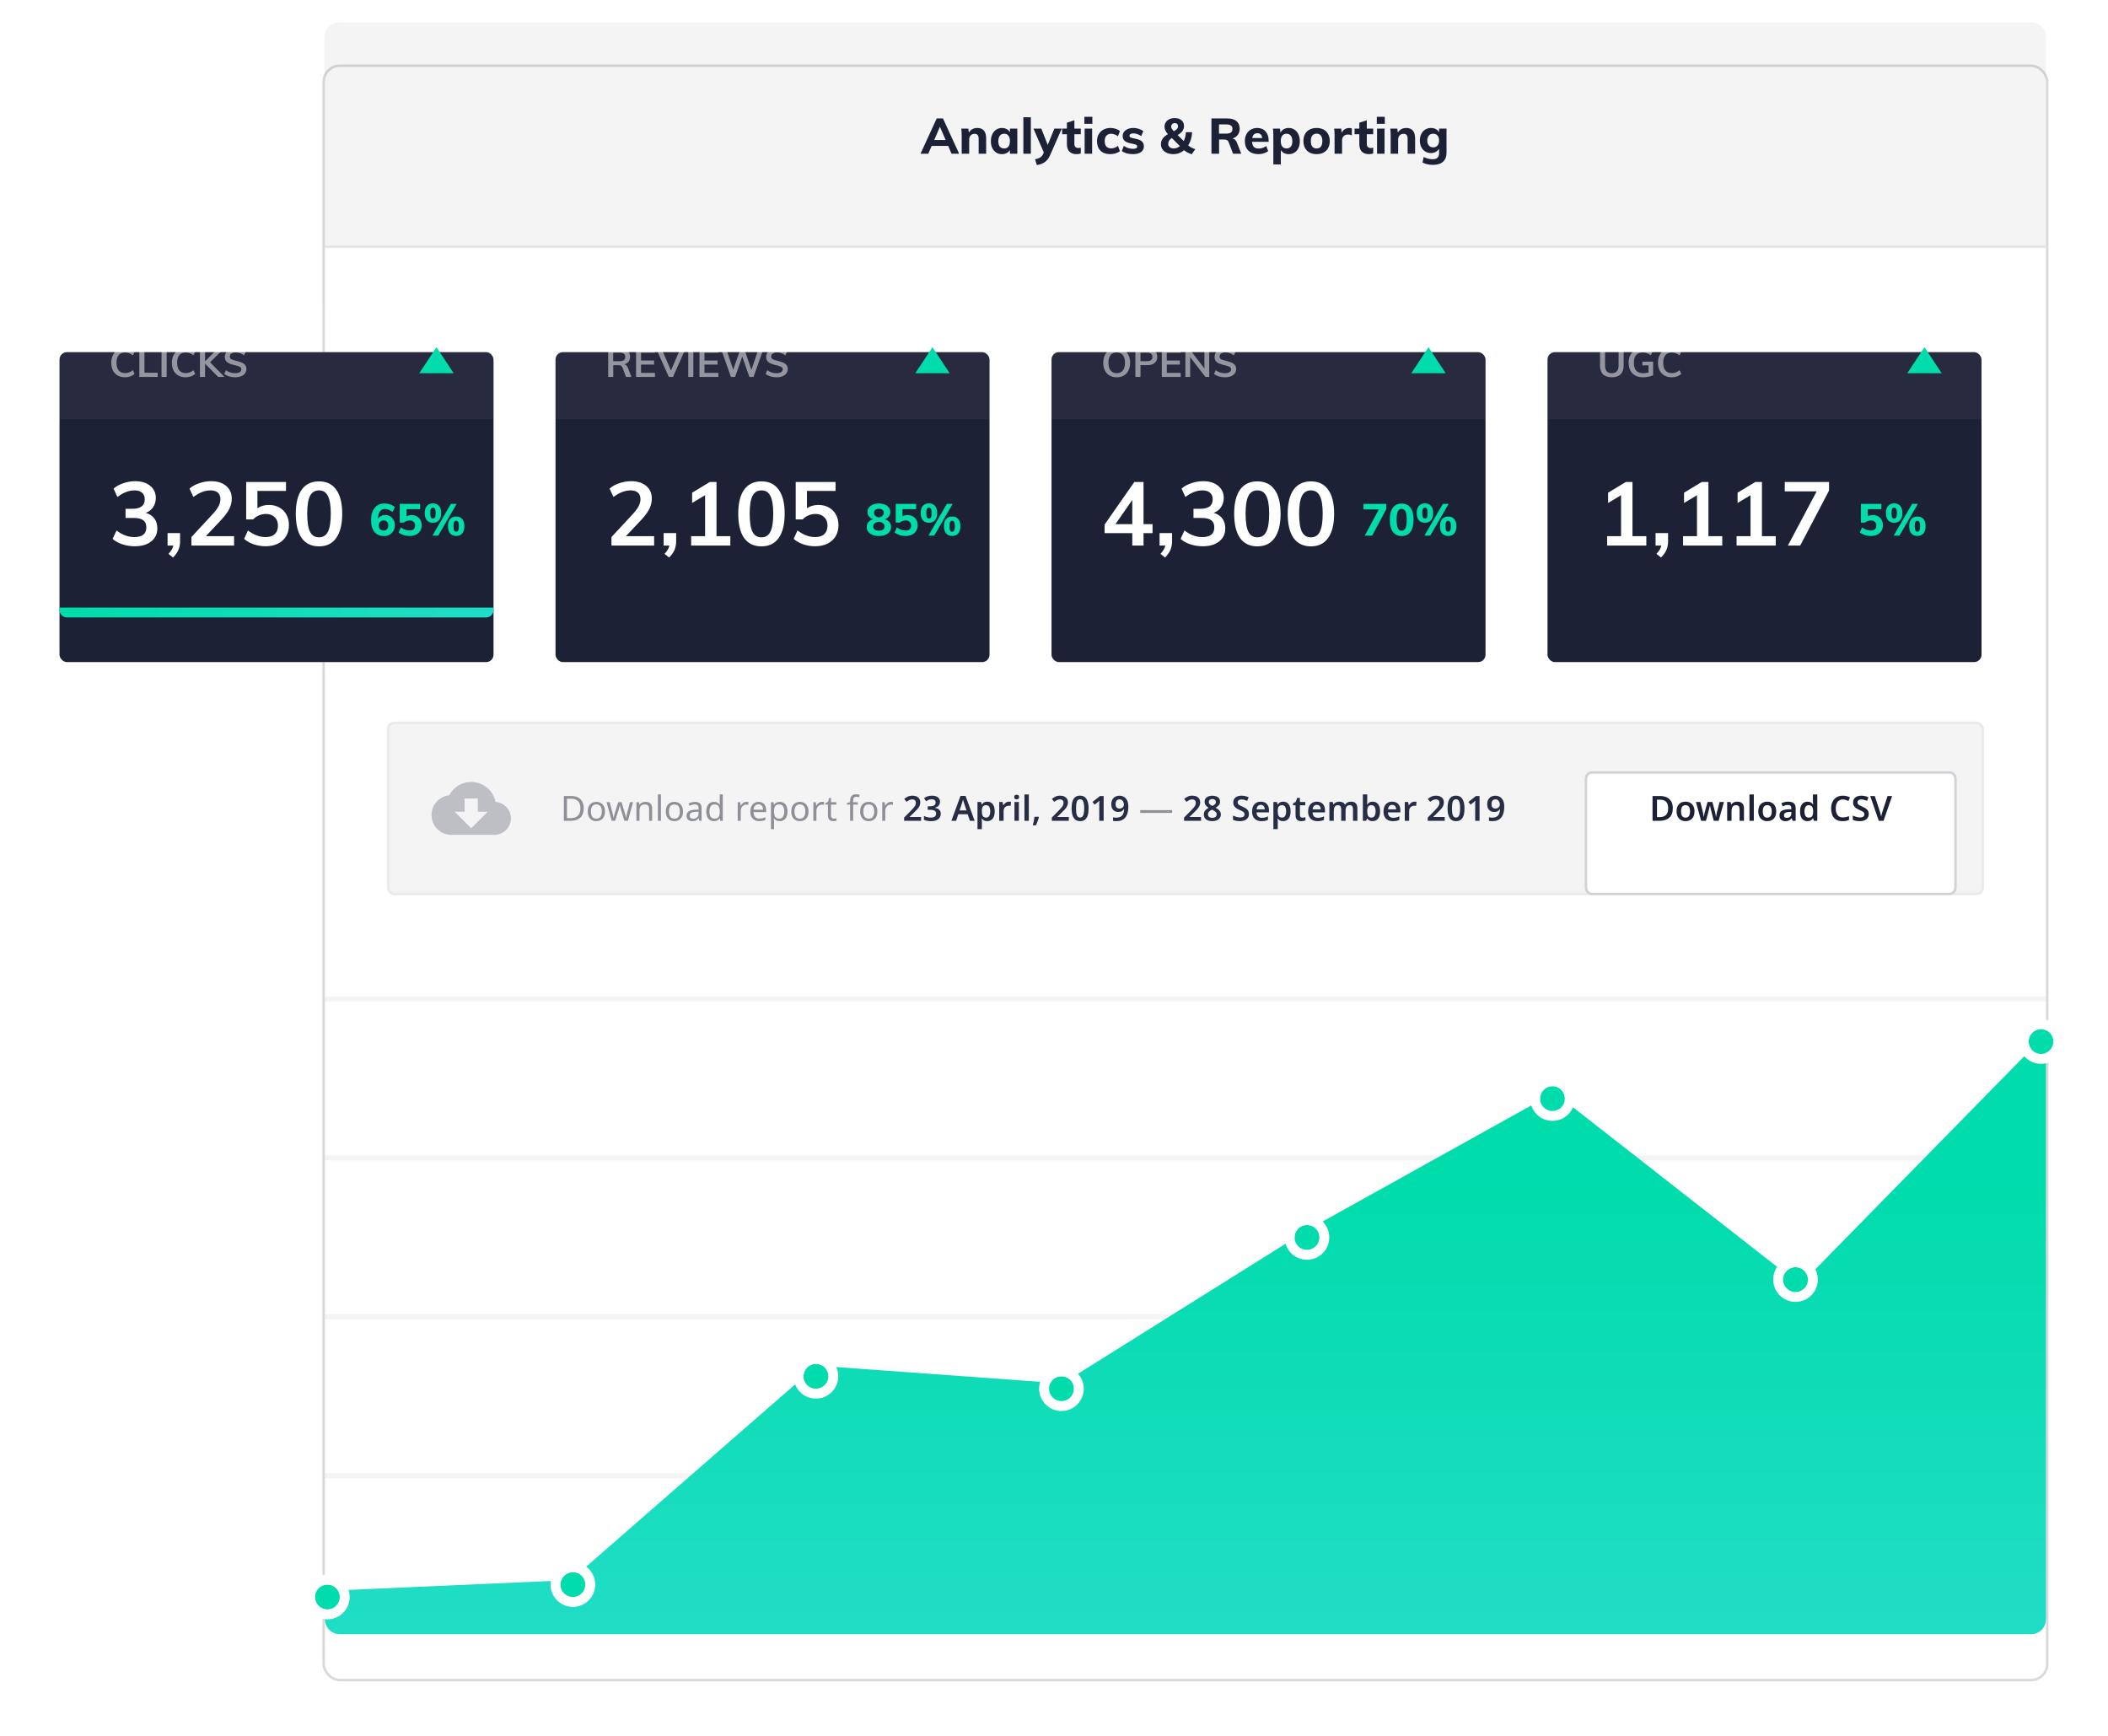 <svg fill="none" height="700" viewBox="0 0 850 700" width="850" xmlns="http://www.w3.org/2000/svg" xmlns:xlink="http://www.w3.org/1999/xlink"><filter id="a" color-interpolation-filters="sRGB" filterUnits="userSpaceOnUse" height="700" width="744" x="106" y="0"><feFlood flood-opacity="0" result="BackgroundImageFix"/><feColorMatrix in="SourceAlpha" type="matrix" values="0 0 0 0 0 0 0 0 0 0 0 0 0 0 0 0 0 0 127 0"/><feOffset dy="2"/><feGaussianBlur stdDeviation="2"/><feColorMatrix type="matrix" values="0 0 0 0 0.114 0 0 0 0 0.129 0 0 0 0 0.208 0 0 0 0.05 0"/><feBlend in2="BackgroundImageFix" mode="normal" result="effect1_dropShadow"/><feColorMatrix in="SourceAlpha" type="matrix" values="0 0 0 0 0 0 0 0 0 0 0 0 0 0 0 0 0 0 127 0"/><feOffset dy="16"/><feGaussianBlur stdDeviation="12"/><feColorMatrix type="matrix" values="0 0 0 0 0.114 0 0 0 0 0.129 0 0 0 0 0.208 0 0 0 0.1 0"/><feBlend in2="effect1_dropShadow" mode="normal" result="effect2_dropShadow"/><feBlend in="SourceGraphic" in2="effect2_dropShadow" mode="normal" result="shape"/></filter><filter id="b" color-interpolation-filters="sRGB" filterUnits="userSpaceOnUse" height="82" width="182" x="623" y="293"><feFlood flood-opacity="0" result="BackgroundImageFix"/><feColorMatrix in="SourceAlpha" type="matrix" values="0 0 0 0 0 0 0 0 0 0 0 0 0 0 0 0 0 0 127 0"/><feOffset dy="2"/><feGaussianBlur stdDeviation="2"/><feColorMatrix type="matrix" values="0 0 0 0 0.114 0 0 0 0 0.129 0 0 0 0 0.208 0 0 0 0.02 0"/><feBlend in2="BackgroundImageFix" mode="normal" result="effect1_dropShadow"/><feColorMatrix in="SourceAlpha" type="matrix" values="0 0 0 0 0 0 0 0 0 0 0 0 0 0 0 0 0 0 127 0"/><feOffset dy="8"/><feGaussianBlur stdDeviation="8"/><feColorMatrix type="matrix" values="0 0 0 0 0.114 0 0 0 0 0.129 0 0 0 0 0.208 0 0 0 0.05 0"/><feBlend in2="effect1_dropShadow" mode="normal" result="effect2_dropShadow"/><feBlend in="SourceGraphic" in2="effect2_dropShadow" mode="normal" result="shape"/></filter><filter id="c" color-interpolation-filters="sRGB" filterUnits="userSpaceOnUse" height="26" width="26" x="810" y="407"><feFlood flood-opacity="0" result="BackgroundImageFix"/><feColorMatrix in="SourceAlpha" type="matrix" values="0 0 0 0 0 0 0 0 0 0 0 0 0 0 0 0 0 0 127 0"/><feOffset dy="2"/><feGaussianBlur stdDeviation="2"/><feColorMatrix type="matrix" values="0 0 0 0 0 0 0 0 0 0.863 0 0 0 0 0.671 0 0 0 0.25 0"/><feBlend in2="BackgroundImageFix" mode="normal" result="effect1_dropShadow"/><feBlend in="SourceGraphic" in2="effect1_dropShadow" mode="normal" result="shape"/></filter><filter id="d" color-interpolation-filters="sRGB" filterUnits="userSpaceOnUse" height="26" width="26" x="711" y="503"><feFlood flood-opacity="0" result="BackgroundImageFix"/><feColorMatrix in="SourceAlpha" type="matrix" values="0 0 0 0 0 0 0 0 0 0 0 0 0 0 0 0 0 0 127 0"/><feOffset dy="2"/><feGaussianBlur stdDeviation="2"/><feColorMatrix type="matrix" values="0 0 0 0 0 0 0 0 0 0.863 0 0 0 0 0.671 0 0 0 0.25 0"/><feBlend in2="BackgroundImageFix" mode="normal" result="effect1_dropShadow"/><feBlend in="SourceGraphic" in2="effect1_dropShadow" mode="normal" result="shape"/></filter><filter id="e" color-interpolation-filters="sRGB" filterUnits="userSpaceOnUse" height="26" width="26" x="613" y="430"><feFlood flood-opacity="0" result="BackgroundImageFix"/><feColorMatrix in="SourceAlpha" type="matrix" values="0 0 0 0 0 0 0 0 0 0 0 0 0 0 0 0 0 0 127 0"/><feOffset dy="2"/><feGaussianBlur stdDeviation="2"/><feColorMatrix type="matrix" values="0 0 0 0 0 0 0 0 0 0.863 0 0 0 0 0.671 0 0 0 0.25 0"/><feBlend in2="BackgroundImageFix" mode="normal" result="effect1_dropShadow"/><feBlend in="SourceGraphic" in2="effect1_dropShadow" mode="normal" result="shape"/></filter><filter id="f" color-interpolation-filters="sRGB" filterUnits="userSpaceOnUse" height="26" width="26" x="514" y="486"><feFlood flood-opacity="0" result="BackgroundImageFix"/><feColorMatrix in="SourceAlpha" type="matrix" values="0 0 0 0 0 0 0 0 0 0 0 0 0 0 0 0 0 0 127 0"/><feOffset dy="2"/><feGaussianBlur stdDeviation="2"/><feColorMatrix type="matrix" values="0 0 0 0 0 0 0 0 0 0.863 0 0 0 0 0.671 0 0 0 0.25 0"/><feBlend in2="BackgroundImageFix" mode="normal" result="effect1_dropShadow"/><feBlend in="SourceGraphic" in2="effect1_dropShadow" mode="normal" result="shape"/></filter><filter id="g" color-interpolation-filters="sRGB" filterUnits="userSpaceOnUse" height="26" width="26" x="415" y="547"><feFlood flood-opacity="0" result="BackgroundImageFix"/><feColorMatrix in="SourceAlpha" type="matrix" values="0 0 0 0 0 0 0 0 0 0 0 0 0 0 0 0 0 0 127 0"/><feOffset dy="2"/><feGaussianBlur stdDeviation="2"/><feColorMatrix type="matrix" values="0 0 0 0 0 0 0 0 0 0.863 0 0 0 0 0.671 0 0 0 0.25 0"/><feBlend in2="BackgroundImageFix" mode="normal" result="effect1_dropShadow"/><feBlend in="SourceGraphic" in2="effect1_dropShadow" mode="normal" result="shape"/></filter><filter id="h" color-interpolation-filters="sRGB" filterUnits="userSpaceOnUse" height="26" width="26" x="316" y="542"><feFlood flood-opacity="0" result="BackgroundImageFix"/><feColorMatrix in="SourceAlpha" type="matrix" values="0 0 0 0 0 0 0 0 0 0 0 0 0 0 0 0 0 0 127 0"/><feOffset dy="2"/><feGaussianBlur stdDeviation="2"/><feColorMatrix type="matrix" values="0 0 0 0 0 0 0 0 0 0.863 0 0 0 0 0.671 0 0 0 0.25 0"/><feBlend in2="BackgroundImageFix" mode="normal" result="effect1_dropShadow"/><feBlend in="SourceGraphic" in2="effect1_dropShadow" mode="normal" result="shape"/></filter><filter id="i" color-interpolation-filters="sRGB" filterUnits="userSpaceOnUse" height="26" width="26" x="218" y="626"><feFlood flood-opacity="0" result="BackgroundImageFix"/><feColorMatrix in="SourceAlpha" type="matrix" values="0 0 0 0 0 0 0 0 0 0 0 0 0 0 0 0 0 0 127 0"/><feOffset dy="2"/><feGaussianBlur stdDeviation="2"/><feColorMatrix type="matrix" values="0 0 0 0 0 0 0 0 0 0.863 0 0 0 0 0.671 0 0 0 0.25 0"/><feBlend in2="BackgroundImageFix" mode="normal" result="effect1_dropShadow"/><feBlend in="SourceGraphic" in2="effect1_dropShadow" mode="normal" result="shape"/></filter><filter id="j" color-interpolation-filters="sRGB" filterUnits="userSpaceOnUse" height="26" width="26" x="119" y="631"><feFlood flood-opacity="0" result="BackgroundImageFix"/><feColorMatrix in="SourceAlpha" type="matrix" values="0 0 0 0 0 0 0 0 0 0 0 0 0 0 0 0 0 0 127 0"/><feOffset dy="2"/><feGaussianBlur stdDeviation="2"/><feColorMatrix type="matrix" values="0 0 0 0 0 0 0 0 0 0.863 0 0 0 0 0.671 0 0 0 0.25 0"/><feBlend in2="BackgroundImageFix" mode="normal" result="effect1_dropShadow"/><feBlend in="SourceGraphic" in2="effect1_dropShadow" mode="normal" result="shape"/></filter><filter id="k" color-interpolation-filters="sRGB" filterUnits="userSpaceOnUse" height="173" width="223" x="0" y="116"><feFlood flood-opacity="0" result="BackgroundImageFix"/><feColorMatrix in="SourceAlpha" type="matrix" values="0 0 0 0 0 0 0 0 0 0 0 0 0 0 0 0 0 0 127 0"/><feOffset dy="2"/><feGaussianBlur stdDeviation="2"/><feColorMatrix type="matrix" values="0 0 0 0 0.114 0 0 0 0 0.129 0 0 0 0 0.208 0 0 0 0.05 0"/><feBlend in2="BackgroundImageFix" mode="normal" result="effect1_dropShadow"/><feColorMatrix in="SourceAlpha" type="matrix" values="0 0 0 0 0 0 0 0 0 0 0 0 0 0 0 0 0 0 127 0"/><feOffset dy="16"/><feGaussianBlur stdDeviation="12"/><feColorMatrix type="matrix" values="0 0 0 0 0.114 0 0 0 0 0.129 0 0 0 0 0.208 0 0 0 0.1 0"/><feBlend in2="effect1_dropShadow" mode="normal" result="effect2_dropShadow"/><feBlend in="SourceGraphic" in2="effect2_dropShadow" mode="normal" result="shape"/></filter><filter id="l" color-interpolation-filters="sRGB" filterUnits="userSpaceOnUse" height="173" width="223" x="200" y="116"><feFlood flood-opacity="0" result="BackgroundImageFix"/><feColorMatrix in="SourceAlpha" type="matrix" values="0 0 0 0 0 0 0 0 0 0 0 0 0 0 0 0 0 0 127 0"/><feOffset dy="2"/><feGaussianBlur stdDeviation="2"/><feColorMatrix type="matrix" values="0 0 0 0 0.114 0 0 0 0 0.129 0 0 0 0 0.208 0 0 0 0.05 0"/><feBlend in2="BackgroundImageFix" mode="normal" result="effect1_dropShadow"/><feColorMatrix in="SourceAlpha" type="matrix" values="0 0 0 0 0 0 0 0 0 0 0 0 0 0 0 0 0 0 127 0"/><feOffset dy="16"/><feGaussianBlur stdDeviation="12"/><feColorMatrix type="matrix" values="0 0 0 0 0.114 0 0 0 0 0.129 0 0 0 0 0.208 0 0 0 0.1 0"/><feBlend in2="effect1_dropShadow" mode="normal" result="effect2_dropShadow"/><feBlend in="SourceGraphic" in2="effect2_dropShadow" mode="normal" result="shape"/></filter><filter id="m" color-interpolation-filters="sRGB" filterUnits="userSpaceOnUse" height="173" width="223" x="400" y="116"><feFlood flood-opacity="0" result="BackgroundImageFix"/><feColorMatrix in="SourceAlpha" type="matrix" values="0 0 0 0 0 0 0 0 0 0 0 0 0 0 0 0 0 0 127 0"/><feOffset dy="2"/><feGaussianBlur stdDeviation="2"/><feColorMatrix type="matrix" values="0 0 0 0 0.114 0 0 0 0 0.129 0 0 0 0 0.208 0 0 0 0.05 0"/><feBlend in2="BackgroundImageFix" mode="normal" result="effect1_dropShadow"/><feColorMatrix in="SourceAlpha" type="matrix" values="0 0 0 0 0 0 0 0 0 0 0 0 0 0 0 0 0 0 127 0"/><feOffset dy="16"/><feGaussianBlur stdDeviation="12"/><feColorMatrix type="matrix" values="0 0 0 0 0.114 0 0 0 0 0.129 0 0 0 0 0.208 0 0 0 0.1 0"/><feBlend in2="effect1_dropShadow" mode="normal" result="effect2_dropShadow"/><feBlend in="SourceGraphic" in2="effect2_dropShadow" mode="normal" result="shape"/></filter><filter id="n" color-interpolation-filters="sRGB" filterUnits="userSpaceOnUse" height="173" width="223" x="600" y="116"><feFlood flood-opacity="0" result="BackgroundImageFix"/><feColorMatrix in="SourceAlpha" type="matrix" values="0 0 0 0 0 0 0 0 0 0 0 0 0 0 0 0 0 0 127 0"/><feOffset dy="2"/><feGaussianBlur stdDeviation="2"/><feColorMatrix type="matrix" values="0 0 0 0 0.114 0 0 0 0 0.129 0 0 0 0 0.208 0 0 0 0.05 0"/><feBlend in2="BackgroundImageFix" mode="normal" result="effect1_dropShadow"/><feColorMatrix in="SourceAlpha" type="matrix" values="0 0 0 0 0 0 0 0 0 0 0 0 0 0 0 0 0 0 127 0"/><feOffset dy="16"/><feGaussianBlur stdDeviation="12"/><feColorMatrix type="matrix" values="0 0 0 0 0.114 0 0 0 0 0.129 0 0 0 0 0.208 0 0 0 0.1 0"/><feBlend in2="effect1_dropShadow" mode="normal" result="effect2_dropShadow"/><feBlend in="SourceGraphic" in2="effect2_dropShadow" mode="normal" result="shape"/></filter><linearGradient id="o" gradientUnits="userSpaceOnUse" x1="478" x2="478" y1="417" y2="659"><stop offset=".245" stop-color="#00dcab"/><stop offset="1" stop-color="#21ddc6"/></linearGradient><linearGradient id="p" gradientUnits="userSpaceOnUse" x1="24" x2="199" y1="245" y2="245"><stop offset="0" stop-color="#00dcab"/><stop offset="1" stop-color="#21ddc6"/></linearGradient><g filter="url(#a)"><rect fill="#fff" height="650" rx="6" width="694" x="131" y="9"/><rect height="651" rx="6.5" stroke="#000" stroke-opacity=".15" width="695" x="130.5" y="8.5"/></g><rect fill="#1d2135" fill-opacity=".05" height="70" rx="3" width="644" x="156" y="291"/><rect height="69" rx="2.5" stroke="#1d2135" stroke-opacity=".05" width="643" x="156.5" y="291.5"/><path d="m199.8 323.387c-.907-4.6-4.947-8.054-9.8-8.054-3.853 0-7.2 2.187-8.867 5.387-4.013.427-7.133 3.827-7.133 7.947 0 4.413 3.587 8 8 8h17.333c3.68 0 6.667-2.987 6.667-6.667 0-3.52-2.733-6.373-6.2-6.613zm-3.133 3.946-6.667 6.667-6.667-6.667h4v-5.333h5.334v5.333z" fill="#1d2135" fill-opacity=".25"/><path d="m235.366 325.904c0 1.689-.462 2.963-1.386 3.822-.915.849-2.193 1.274-3.836 1.274h-2.786v-9.996h3.08c1.008 0 1.881.187 2.618.56s1.307.924 1.708 1.652c.401.719.602 1.615.602 2.688zm-1.33.042c0-1.335-.331-2.31-.994-2.926-.653-.625-1.582-.938-2.786-.938h-1.638v7.84h1.358c2.707 0 4.06-1.325 4.06-3.976zm9.905 1.288c0 1.241-.318 2.203-.952 2.884-.626.681-1.475 1.022-2.548 1.022-.663 0-1.256-.149-1.778-.448-.514-.308-.92-.751-1.218-1.33-.299-.588-.448-1.297-.448-2.128 0-1.241.312-2.198.938-2.87.625-.672 1.474-1.008 2.548-1.008.681 0 1.278.154 1.792.462.522.299.928.737 1.218 1.316.298.569.448 1.269.448 2.1zm-5.67 0c0 .887.172 1.591.518 2.114.354.513.914.77 1.68.77.756 0 1.311-.257 1.666-.77.354-.523.532-1.227.532-2.114s-.178-1.582-.532-2.086c-.355-.504-.915-.756-1.68-.756-.766 0-1.321.252-1.666.756-.346.504-.518 1.199-.518 2.086zm13.481 3.752-1.288-4.228c-.122-.383-.229-.756-.322-1.12-.084-.373-.15-.663-.196-.868h-.056c-.038.205-.098.495-.182.868-.084.364-.192.742-.322 1.134l-1.344 4.214h-1.4l-2.058-7.504h1.274l1.036 4.004c.102.401.2.807.294 1.218.093.411.158.751.196 1.022h.056c.037-.159.079-.355.126-.588.056-.233.116-.476.182-.728.065-.261.13-.495.196-.7l1.33-4.228h1.344l1.288 4.228c.102.317.2.663.294 1.036.102.373.172.695.21.966h.056c.028-.233.088-.555.182-.966.102-.411.21-.831.322-1.26l1.05-4.004h1.26l-2.086 7.504zm8.486-7.63c.896 0 1.572.219 2.03.658.457.429.686 1.129.686 2.1v4.886h-1.218v-4.802c0-1.204-.56-1.806-1.68-1.806-.831 0-1.405.233-1.722.7-.318.467-.476 1.139-.476 2.016v3.892h-1.232v-7.504h.994l.182 1.022h.07c.242-.392.578-.681 1.008-.868.429-.196.882-.294 1.358-.294zm6.274 7.644h-1.232v-10.64h1.232zm8.901-3.766c0 1.241-.317 2.203-.952 2.884-.625.681-1.474 1.022-2.548 1.022-.662 0-1.255-.149-1.778-.448-.513-.308-.919-.751-1.218-1.33-.298-.588-.448-1.297-.448-2.128 0-1.241.313-2.198.938-2.87.626-.672 1.475-1.008 2.548-1.008.682 0 1.279.154 1.792.462.523.299.929.737 1.218 1.316.299.569.448 1.269.448 2.1zm-5.67 0c0 .887.173 1.591.518 2.114.355.513.915.77 1.68.77.756 0 1.312-.257 1.666-.77.355-.523.532-1.227.532-2.114s-.177-1.582-.532-2.086c-.354-.504-.914-.756-1.68-.756-.765 0-1.32.252-1.666.756-.345.504-.518 1.199-.518 2.086zm10.465-3.864c.914 0 1.591.201 2.03.602.438.401.658 1.041.658 1.918v5.11h-.896l-.238-1.064h-.056c-.327.411-.672.714-1.036.91-.355.196-.85.294-1.484.294-.682 0-1.246-.177-1.694-.532-.448-.364-.672-.929-.672-1.694 0-.747.294-1.321.882-1.722.588-.411 1.493-.635 2.716-.672l1.274-.042v-.448c0-.625-.136-1.059-.406-1.302-.271-.243-.654-.364-1.148-.364-.392 0-.766.061-1.12.182-.355.112-.686.243-.994.392l-.378-.924c.326-.177.714-.327 1.162-.448.448-.131.914-.196 1.4-.196zm1.47 3.962-1.106.042c-.934.037-1.582.187-1.946.448-.355.261-.532.63-.532 1.106 0 .42.126.728.378.924.261.196.592.294.994.294.634 0 1.162-.173 1.582-.518.42-.355.63-.896.63-1.624zm6.195 3.808c-.933 0-1.68-.322-2.24-.966-.56-.653-.84-1.624-.84-2.912s.28-2.259.84-2.912c.57-.663 1.321-.994 2.254-.994.579 0 1.05.107 1.414.322.374.215.677.476.91.784h.084c-.009-.121-.028-.299-.056-.532-.018-.243-.028-.434-.028-.574v-2.996h1.232v10.64h-.994l-.182-1.008h-.056c-.224.317-.522.588-.896.812-.373.224-.854.336-1.442.336zm.196-1.022c.794 0 1.349-.215 1.666-.644.327-.439.49-1.097.49-1.974v-.224c0-.933-.154-1.647-.462-2.142-.308-.504-.877-.756-1.708-.756-.662 0-1.162.266-1.498.798-.326.523-.49 1.227-.49 2.114 0 .896.164 1.591.49 2.086.336.495.84.742 1.512.742zm12.894-6.762c.14 0 .29.009.448.028.168.009.313.028.434.056l-.154 1.134c-.121-.028-.256-.051-.406-.07-.14-.019-.275-.028-.406-.028-.382 0-.742.107-1.078.322-.336.205-.606.499-.812.882-.196.373-.294.812-.294 1.316v4.004h-1.232v-7.504h1.008l.14 1.372h.056c.243-.411.556-.765.938-1.064.383-.299.836-.448 1.358-.448zm4.908 0c.644 0 1.195.14 1.652.42.467.28.822.677 1.064 1.19.252.504.378 1.097.378 1.778v.742h-5.138c.019.849.234 1.498.644 1.946.42.439 1.004.658 1.75.658.476 0 .896-.042 1.26-.126.374-.093.756-.224 1.148-.392v1.078c-.382.168-.76.289-1.134.364-.373.084-.816.126-1.33.126-.709 0-1.339-.145-1.89-.434-.541-.289-.966-.719-1.274-1.288-.298-.579-.448-1.283-.448-2.114 0-.821.136-1.526.406-2.114.28-.588.668-1.041 1.162-1.358.504-.317 1.088-.476 1.75-.476zm-.014 1.008c-.588 0-1.054.191-1.4.574-.336.373-.536.896-.602 1.568h3.822c-.009-.635-.158-1.148-.448-1.54-.289-.401-.746-.602-1.372-.602zm8.589-1.008c.924 0 1.666.322 2.226.966.569.644.854 1.615.854 2.912 0 1.279-.285 2.249-.854 2.912-.56.663-1.307.994-2.24.994-.579 0-1.06-.107-1.442-.322-.374-.224-.668-.481-.882-.77h-.084c.018.159.037.359.056.602.018.243.028.453.028.63v3.08h-1.232v-10.864h1.008l.168 1.022h.056c.224-.327.518-.602.882-.826s.849-.336 1.456-.336zm-.224 1.036c-.766 0-1.307.215-1.624.644-.308.429-.472 1.083-.49 1.96v.238c0 .924.149 1.638.448 2.142.308.495.872.742 1.694.742.457 0 .83-.126 1.12-.378.298-.252.518-.593.658-1.022.149-.439.224-.938.224-1.498 0-.859-.168-1.545-.504-2.058-.327-.513-.836-.77-1.526-.77zm11.791 2.842c0 1.241-.318 2.203-.952 2.884-.626.681-1.475 1.022-2.548 1.022-.663 0-1.256-.149-1.778-.448-.514-.308-.92-.751-1.218-1.33-.299-.588-.448-1.297-.448-2.128 0-1.241.312-2.198.938-2.87.625-.672 1.474-1.008 2.548-1.008.681 0 1.278.154 1.792.462.522.299.928.737 1.218 1.316.298.569.448 1.269.448 2.1zm-5.67 0c0 .887.172 1.591.518 2.114.354.513.914.77 1.68.77.756 0 1.311-.257 1.666-.77.354-.523.532-1.227.532-2.114s-.178-1.582-.532-2.086c-.355-.504-.915-.756-1.68-.756-.766 0-1.321.252-1.666.756-.346.504-.518 1.199-.518 2.086zm11.122-3.878c.14 0 .29.009.448.028.168.009.313.028.434.056l-.154 1.134c-.121-.028-.256-.051-.406-.07-.14-.019-.275-.028-.406-.028-.382 0-.742.107-1.078.322-.336.205-.606.499-.812.882-.196.373-.294.812-.294 1.316v4.004h-1.232v-7.504h1.008l.14 1.372h.056c.243-.411.556-.765.938-1.064.383-.299.836-.448 1.358-.448zm4.79 6.776c.186 0 .378-.014.574-.042.196-.037.354-.075.476-.112v.938c-.131.065-.318.117-.56.154-.243.047-.476.07-.7.07-.392 0-.756-.065-1.092-.196-.327-.14-.593-.378-.798-.714-.206-.336-.308-.807-.308-1.414v-4.368h-1.064v-.588l1.078-.49.49-1.596h.728v1.722h2.17v.952h-2.17v4.34c0 .457.107.798.322 1.022.224.215.508.322.854.322zm9.647-5.684h-1.89v6.552h-1.232v-6.552h-1.316v-.574l1.316-.42v-.434c0-.971.215-1.666.644-2.086.429-.429 1.027-.644 1.792-.644.299 0 .569.028.812.084.252.047.467.103.644.168l-.322.966c-.149-.047-.322-.093-.518-.14s-.397-.07-.602-.07c-.411 0-.719.14-.924.42-.196.271-.294.7-.294 1.288v.49h1.89zm7.878 2.786c0 1.241-.317 2.203-.952 2.884-.625.681-1.474 1.022-2.548 1.022-.662 0-1.255-.149-1.778-.448-.513-.308-.919-.751-1.218-1.33-.298-.588-.448-1.297-.448-2.128 0-1.241.313-2.198.938-2.87.626-.672 1.475-1.008 2.548-1.008.682 0 1.279.154 1.792.462.523.299.929.737 1.218 1.316.299.569.448 1.269.448 2.1zm-5.67 0c0 .887.173 1.591.518 2.114.355.513.915.77 1.68.77.756 0 1.312-.257 1.666-.77.355-.523.532-1.227.532-2.114s-.177-1.582-.532-2.086c-.354-.504-.914-.756-1.68-.756-.765 0-1.32.252-1.666.756-.345.504-.518 1.199-.518 2.086zm11.123-3.878c.14 0 .289.009.448.028.168.009.313.028.434.056l-.154 1.134c-.121-.028-.257-.051-.406-.07-.14-.019-.275-.028-.406-.028-.383 0-.742.107-1.078.322-.336.205-.607.499-.812.882-.196.373-.294.812-.294 1.316v4.004h-1.232v-7.504h1.008l.14 1.372h.056c.243-.411.555-.765.938-1.064s.835-.448 1.358-.448zm100.528 4.438v-1.092h12.88v1.092z" fill="#8f9097"/><path d="m371.411 331h-6.846v-1.302l2.548-2.576c.504-.513.915-.952 1.232-1.316.327-.364.565-.705.714-1.022.159-.327.238-.677.238-1.05 0-.457-.131-.798-.392-1.022-.261-.233-.607-.35-1.036-.35-.42 0-.812.089-1.176.266-.364.168-.742.411-1.134.728l-.966-1.162c.411-.355.877-.663 1.4-.924.523-.271 1.181-.406 1.974-.406.644 0 1.199.117 1.666.35.467.224.821.537 1.064.938.252.401.378.868.378 1.4 0 .541-.107 1.041-.322 1.498-.215.448-.527.901-.938 1.358-.401.448-.882.933-1.442 1.456l-1.582 1.526v.084h4.62zm7.62-7.714c0 .681-.201 1.227-.602 1.638-.392.401-.901.672-1.526.812v.042c.802.103 1.409.355 1.82.756.41.392.616.919.616 1.582 0 .579-.14 1.097-.42 1.554s-.714.817-1.302 1.078c-.579.261-1.326.392-2.24.392-.542 0-1.046-.047-1.512-.14-.467-.084-.906-.219-1.316-.406v-1.554c.42.215.868.378 1.344.49s.924.168 1.344.168c.812 0 1.386-.145 1.722-.434.336-.299.504-.709.504-1.232 0-.495-.196-.863-.588-1.106s-1.046-.364-1.96-.364h-.84v-1.414h.854c.886 0 1.498-.14 1.834-.42.336-.289.504-.667.504-1.134 0-.401-.131-.714-.392-.938-.262-.224-.654-.336-1.176-.336-.504 0-.938.084-1.302.252-.364.159-.691.331-.98.518l-.84-1.218c.373-.28.821-.518 1.344-.714.532-.196 1.152-.294 1.862-.294 1.036 0 1.834.219 2.394.658.569.429.854 1.017.854 1.764zm12.068 7.714-.91-2.646h-3.766l-.896 2.646h-1.904l3.668-10.038h2.044l3.668 10.038zm-1.372-4.186-.868-2.576c-.037-.131-.093-.308-.168-.532s-.149-.453-.224-.686c-.065-.243-.117-.443-.154-.602-.047.187-.107.401-.182.644-.065.243-.131.471-.196.686s-.112.378-.14.49l-.882 2.576zm8.413-3.542c.886 0 1.6.331 2.142.994.541.653.812 1.629.812 2.926s-.28 2.282-.84 2.954c-.551.663-1.27.994-2.156.994-.56 0-1.013-.103-1.358-.308-.346-.205-.621-.443-.826-.714h-.112c.028.177.051.373.07.588.028.205.042.397.042.574v3.08h-1.764v-10.948h1.428l.252 1.008h.084c.205-.317.485-.588.84-.812.354-.224.816-.336 1.386-.336zm-.504 1.428c-.626 0-1.069.187-1.33.56-.252.373-.383.938-.392 1.694v.224c0 .812.121 1.437.364 1.876.252.429.714.644 1.386.644.55 0 .956-.224 1.218-.672.27-.457.406-1.078.406-1.862s-.136-1.391-.406-1.82c-.262-.429-.677-.644-1.246-.644zm9.253-1.428c.122 0 .252.005.392.014.15.009.276.028.378.056l-.154 1.638c-.093-.019-.205-.033-.336-.042-.13-.019-.247-.028-.35-.028-.373 0-.723.079-1.05.238-.326.149-.592.387-.798.714-.196.317-.294.719-.294 1.204v3.934h-1.764v-7.588h1.358l.252 1.316h.084c.224-.401.532-.742.924-1.022.392-.289.845-.434 1.358-.434zm3.059-2.786c.27 0 .499.07.686.21.196.131.294.369.294.714s-.098.588-.294.728c-.187.14-.416.21-.686.21-.271 0-.504-.07-.7-.21-.187-.14-.28-.383-.28-.728s.093-.583.28-.714c.196-.14.429-.21.7-.21zm.882 2.926v7.588h-1.764v-7.588zm4.019 7.588h-1.764v-10.64h1.764zm3.992-1.624.098.154c-.131.495-.308 1.036-.532 1.624-.224.597-.448 1.148-.672 1.652h-1.274c.13-.541.261-1.129.392-1.764.13-.625.228-1.181.294-1.666zm12.125 1.624h-6.846v-1.302l2.548-2.576c.504-.513.914-.952 1.232-1.316.326-.364.564-.705.714-1.022.158-.327.238-.677.238-1.05 0-.457-.131-.798-.392-1.022-.262-.233-.607-.35-1.036-.35-.42 0-.812.089-1.176.266-.364.168-.742.411-1.134.728l-.966-1.162c.41-.355.877-.663 1.4-.924.522-.271 1.18-.406 1.974-.406.644 0 1.199.117 1.666.35.466.224.821.537 1.064.938.252.401.378.868.378 1.4 0 .541-.108 1.041-.322 1.498-.215.448-.528.901-.938 1.358-.402.448-.882.933-1.442 1.456l-1.582 1.526v.084h4.62zm7.983-4.998c0 1.073-.112 1.993-.336 2.758s-.588 1.353-1.092 1.764-1.171.616-2.002.616c-1.176 0-2.039-.453-2.59-1.358-.55-.915-.826-2.175-.826-3.78 0-1.083.112-2.007.336-2.772s.584-1.353 1.078-1.764c.504-.411 1.172-.616 2.002-.616 1.167 0 2.03.453 2.59 1.358s.84 2.17.84 3.794zm-5.068 0c0 1.223.117 2.142.35 2.758.243.616.672.924 1.288.924.607 0 1.032-.303 1.274-.91.252-.616.378-1.54.378-2.772s-.126-2.156-.378-2.772c-.242-.616-.667-.924-1.274-.924-.616 0-1.045.308-1.288.924-.233.616-.35 1.54-.35 2.772zm11.134 4.998h-1.764v-6.23c0-.299.005-.616.014-.952s.023-.649.042-.938c-.093.093-.21.205-.35.336-.14.121-.285.247-.434.378l-1.12.896-.882-1.092 3.024-2.394h1.47zm9.958-5.726c0 .569-.042 1.139-.126 1.708-.084.56-.229 1.092-.434 1.596-.206.495-.49.938-.854 1.33-.364.383-.831.686-1.4.91-.56.215-1.242.322-2.044.322-.187 0-.411-.009-.672-.028-.262-.019-.472-.047-.63-.084v-1.456c.168.047.359.084.574.112.214.028.424.042.63.042.849 0 1.502-.149 1.96-.448.466-.308.793-.723.98-1.246.196-.523.308-1.111.336-1.764h-.084c-.206.327-.481.602-.826.826-.346.224-.831.336-1.456.336-.85 0-1.536-.271-2.058-.812-.514-.541-.77-1.307-.77-2.296 0-1.073.298-1.913.896-2.52.597-.616 1.404-.924 2.422-.924.662 0 1.26.159 1.792.476.541.317.97.803 1.288 1.456.317.644.476 1.465.476 2.464zm-3.528-2.94c-.476 0-.864.159-1.162.476-.299.317-.448.812-.448 1.484 0 .541.126.971.378 1.288.261.317.658.476 1.19.476.364 0 .676-.075.938-.224.27-.159.48-.355.63-.588.149-.243.224-.495.224-.756 0-.336-.066-.672-.196-1.008-.131-.336-.327-.611-.588-.826-.262-.215-.584-.322-.966-.322zm32.841 8.666h-6.846v-1.302l2.548-2.576c.504-.513.915-.952 1.232-1.316.327-.364.565-.705.714-1.022.159-.327.238-.677.238-1.05 0-.457-.131-.798-.392-1.022-.261-.233-.607-.35-1.036-.35-.42 0-.812.089-1.176.266-.364.168-.742.411-1.134.728l-.966-1.162c.411-.355.877-.663 1.4-.924.523-.271 1.181-.406 1.974-.406.644 0 1.199.117 1.666.35.467.224.821.537 1.064.938.252.401.378.868.378 1.4 0 .541-.107 1.041-.322 1.498-.215.448-.527.901-.938 1.358-.401.448-.882.933-1.442 1.456l-1.582 1.526v.084h4.62zm4.568-10.122c.569 0 1.092.089 1.568.266s.849.443 1.12.798c.28.355.42.798.42 1.33 0 .607-.178 1.101-.532 1.484-.355.383-.789.705-1.302.966.382.187.737.406 1.064.658.326.243.588.532.784.868.205.327.308.714.308 1.162 0 .56-.145 1.045-.434 1.456-.29.401-.691.714-1.204.938-.504.224-1.097.336-1.778.336-1.111 0-1.965-.238-2.562-.714-.598-.476-.896-1.129-.896-1.96 0-.457.088-.854.266-1.19.186-.345.429-.639.728-.882.298-.243.625-.448.98-.616-.458-.28-.85-.616-1.176-1.008-.318-.401-.476-.905-.476-1.512 0-.523.14-.961.42-1.316.289-.355.667-.621 1.134-.798.476-.177.998-.266 1.568-.266zm-.014 1.33c-.411 0-.752.103-1.022.308-.262.205-.392.495-.392.868 0 .411.14.737.42.98.289.233.63.443 1.022.63.382-.168.709-.373.98-.616.28-.243.42-.574.42-.994 0-.373-.136-.663-.406-.868-.262-.205-.602-.308-1.022-.308zm-1.75 6.174c0 .411.144.751.434 1.022.289.261.728.392 1.316.392.578 0 1.017-.131 1.316-.392.298-.261.448-.602.448-1.022s-.173-.765-.518-1.036c-.336-.28-.728-.527-1.176-.742l-.196-.098c-.504.224-.901.485-1.19.784-.29.299-.434.663-.434 1.092zm16.52-.112c0 .887-.322 1.587-.966 2.1s-1.535.77-2.674.77c-1.101 0-2.035-.187-2.8-.56v-1.68c.42.187.882.359 1.386.518.504.149 1.017.224 1.54.224.597 0 1.036-.117 1.316-.35s.42-.541.42-.924c0-.42-.177-.751-.532-.994s-.873-.509-1.554-.798c-.411-.177-.803-.387-1.176-.63s-.681-.551-.924-.924c-.243-.383-.364-.859-.364-1.428 0-.859.299-1.526.896-2.002.607-.485 1.414-.728 2.422-.728.532 0 1.027.056 1.484.168.467.112.933.271 1.4.476l-.574 1.442c-.42-.177-.821-.317-1.204-.42-.373-.103-.761-.154-1.162-.154-.485 0-.854.112-1.106.336-.252.215-.378.495-.378.84 0 .28.07.513.21.7s.355.359.644.518c.299.159.681.341 1.148.546.532.233.989.476 1.372.728s.672.555.868.91c.205.355.308.793.308 1.316zm4.771-4.998c1.018 0 1.82.303 2.408.91.598.607.896 1.451.896 2.534v.896h-5.012c.019.691.21 1.227.574 1.61.364.373.868.56 1.512.56.486 0 .924-.047 1.316-.14.392-.103.794-.247 1.204-.434v1.414c-.373.177-.76.308-1.162.392-.401.084-.882.126-1.442.126-.737 0-1.395-.14-1.974-.42-.569-.289-1.017-.723-1.344-1.302-.317-.579-.476-1.297-.476-2.156 0-1.297.322-2.287.966-2.968s1.489-1.022 2.534-1.022zm0 1.302c-.476 0-.863.154-1.162.462-.289.299-.457.747-.504 1.344h3.262c-.009-.523-.144-.952-.406-1.288-.252-.345-.648-.518-1.19-.518zm9.073-1.302c.887 0 1.601.331 2.142.994.541.653.812 1.629.812 2.926s-.28 2.282-.84 2.954c-.551.663-1.269.994-2.156.994-.56 0-1.013-.103-1.358-.308s-.621-.443-.826-.714h-.112c.028.177.051.373.07.588.028.205.042.397.042.574v3.08h-1.764v-10.948h1.428l.252 1.008h.084c.205-.317.485-.588.84-.812s.817-.336 1.386-.336zm-.504 1.428c-.625 0-1.069.187-1.33.56-.252.373-.383.938-.392 1.694v.224c0 .812.121 1.437.364 1.876.252.429.714.644 1.386.644.551 0 .957-.224 1.218-.672.271-.457.406-1.078.406-1.862s-.135-1.391-.406-1.82c-.261-.429-.677-.644-1.246-.644zm8.218 5.026c.214 0 .424-.019.63-.056.214-.047.41-.098.588-.154v1.316c-.187.084-.43.154-.728.21-.299.065-.612.098-.938.098-.43 0-.822-.07-1.176-.21-.355-.149-.635-.401-.84-.756-.206-.355-.308-.849-.308-1.484v-3.948h-1.022v-.77l1.12-.616.56-1.61h1.106v1.666h2.156v1.33h-2.156v3.934c0 .355.093.621.28.798.186.168.429.252.728.252zm5.799-6.454c1.018 0 1.82.303 2.408.91.598.607.896 1.451.896 2.534v.896h-5.012c.019.691.21 1.227.574 1.61.364.373.868.56 1.512.56.486 0 .924-.047 1.316-.14.392-.103.794-.247 1.204-.434v1.414c-.373.177-.76.308-1.162.392-.401.084-.882.126-1.442.126-.737 0-1.395-.14-1.974-.42-.569-.289-1.017-.723-1.344-1.302-.317-.579-.476-1.297-.476-2.156 0-1.297.322-2.287.966-2.968s1.489-1.022 2.534-1.022zm0 1.302c-.476 0-.863.154-1.162.462-.289.299-.457.747-.504 1.344h3.262c-.009-.523-.144-.952-.406-1.288-.252-.345-.648-.518-1.19-.518zm13.777-1.302c.859 0 1.503.219 1.932.658.439.439.658 1.148.658 2.128v4.942h-1.764v-4.606c0-1.129-.429-1.694-1.288-1.694-.616 0-1.055.201-1.316.602s-.392.985-.392 1.75v3.948h-1.764v-4.606c0-1.129-.434-1.694-1.302-1.694-.644 0-1.087.224-1.33.672s-.364 1.087-.364 1.918v3.71h-1.764v-7.588h1.358l.252.994h.098c.224-.392.537-.677.938-.854.411-.187.835-.28 1.274-.28.569 0 1.045.098 1.428.294.392.187.691.481.896.882h.14c.233-.411.56-.709.98-.896s.863-.28 1.33-.28zm6.564-2.912v2.52c0 .299-.009.588-.028.868s-.037.499-.056.658h.084c.205-.317.485-.583.84-.798.355-.224.817-.336 1.386-.336.877 0 1.587.331 2.128.994.551.663.826 1.638.826 2.926 0 1.307-.275 2.291-.826 2.954s-1.274.994-2.17.994c-.569 0-1.027-.103-1.372-.308-.336-.205-.607-.443-.812-.714h-.126l-.322.882h-1.316v-10.64zm1.722 4.34c-.635 0-1.078.191-1.33.574s-.383.971-.392 1.764v.154c0 .812.121 1.433.364 1.862.252.429.714.644 1.386.644.523 0 .924-.215 1.204-.644.28-.439.42-1.064.42-1.876 0-.831-.145-1.451-.434-1.862-.28-.411-.686-.616-1.218-.616zm8.33-1.428c1.017 0 1.82.303 2.408.91.597.607.896 1.451.896 2.534v.896h-5.012c.018.691.21 1.227.574 1.61.364.373.868.56 1.512.56.485 0 .924-.047 1.316-.14.392-.103.793-.247 1.204-.434v1.414c-.374.177-.761.308-1.162.392-.402.084-.882.126-1.442.126-.738 0-1.396-.14-1.974-.42-.57-.289-1.018-.723-1.344-1.302-.318-.579-.476-1.297-.476-2.156 0-1.297.322-2.287.966-2.968s1.488-1.022 2.534-1.022zm0 1.302c-.476 0-.864.154-1.162.462-.29.299-.458.747-.504 1.344h3.262c-.01-.523-.145-.952-.406-1.288-.252-.345-.649-.518-1.19-.518zm9.059-1.302c.121 0 .252.005.392.014.149.009.275.028.378.056l-.154 1.638c-.094-.019-.206-.033-.336-.042-.131-.019-.248-.028-.35-.028-.374 0-.724.079-1.05.238-.327.149-.593.387-.798.714-.196.317-.294.719-.294 1.204v3.934h-1.764v-7.588h1.358l.252 1.316h.084c.224-.401.532-.742.924-1.022.392-.289.844-.434 1.358-.434zm12.127 7.728h-6.846v-1.302l2.548-2.576c.504-.513.914-.952 1.232-1.316.326-.364.564-.705.714-1.022.158-.327.238-.677.238-1.05 0-.457-.131-.798-.392-1.022-.262-.233-.607-.35-1.036-.35-.42 0-.812.089-1.176.266-.364.168-.742.411-1.134.728l-.966-1.162c.41-.355.877-.663 1.4-.924.522-.271 1.18-.406 1.974-.406.644 0 1.199.117 1.666.35.466.224.821.537 1.064.938.252.401.378.868.378 1.4 0 .541-.108 1.041-.322 1.498-.215.448-.528.901-.938 1.358-.402.448-.882.933-1.442 1.456l-1.582 1.526v.084h4.62zm7.983-4.998c0 1.073-.112 1.993-.336 2.758s-.588 1.353-1.092 1.764-1.171.616-2.002.616c-1.176 0-2.039-.453-2.59-1.358-.55-.915-.826-2.175-.826-3.78 0-1.083.112-2.007.336-2.772s.584-1.353 1.078-1.764c.504-.411 1.172-.616 2.002-.616 1.167 0 2.03.453 2.59 1.358s.84 2.17.84 3.794zm-5.068 0c0 1.223.117 2.142.35 2.758.243.616.672.924 1.288.924.607 0 1.032-.303 1.274-.91.252-.616.378-1.54.378-2.772s-.126-2.156-.378-2.772c-.242-.616-.667-.924-1.274-.924-.616 0-1.045.308-1.288.924-.233.616-.35 1.54-.35 2.772zm11.134 4.998h-1.764v-6.23c0-.299.005-.616.014-.952s.023-.649.042-.938c-.093.093-.21.205-.35.336-.14.121-.285.247-.434.378l-1.12.896-.882-1.092 3.024-2.394h1.47zm9.958-5.726c0 .569-.042 1.139-.126 1.708-.084.56-.229 1.092-.434 1.596-.206.495-.49.938-.854 1.33-.364.383-.831.686-1.4.91-.56.215-1.242.322-2.044.322-.187 0-.411-.009-.672-.028-.262-.019-.472-.047-.63-.084v-1.456c.168.047.359.084.574.112.214.028.424.042.63.042.849 0 1.502-.149 1.96-.448.466-.308.793-.723.98-1.246.196-.523.308-1.111.336-1.764h-.084c-.206.327-.481.602-.826.826-.346.224-.831.336-1.456.336-.85 0-1.536-.271-2.058-.812-.514-.541-.77-1.307-.77-2.296 0-1.073.298-1.913.896-2.52.597-.616 1.404-.924 2.422-.924.662 0 1.26.159 1.792.476.541.317.97.803 1.288 1.456.317.644.476 1.465.476 2.464zm-3.528-2.94c-.476 0-.864.159-1.162.476-.299.317-.448.812-.448 1.484 0 .541.126.971.378 1.288.261.317.658.476 1.19.476.364 0 .676-.075.938-.224.27-.159.48-.355.63-.588.149-.243.224-.495.224-.756 0-.336-.066-.672-.196-1.008-.131-.336-.327-.611-.588-.826-.262-.215-.584-.322-.966-.322z" fill="#272d45"/><g filter="url(#b)"><path d="m639 304c0-1.657 1.343-3 3-3h144c1.657 0 3 1.343 3 3v44c0 1.657-1.343 3-3 3h-144c-1.657 0-3-1.343-3-3z" fill="#fff"/><path d="m639.5 304c0-1.381 1.119-2.5 2.5-2.5h144c1.381 0 2.5 1.119 2.5 2.5v44c0 1.381-1.119 2.5-2.5 2.5h-144c-1.381 0-2.5-1.119-2.5-2.5z" stroke="#1d2135" stroke-opacity=".2"/></g><path d="m674.526 325.904c0 1.689-.471 2.963-1.414 3.822-.943.849-2.259 1.274-3.948 1.274h-2.814v-9.996h3.108c1.027 0 1.918.187 2.674.56.765.373 1.353.924 1.764 1.652.42.719.63 1.615.63 2.688zm-1.876.056c0-1.195-.275-2.072-.826-2.632-.541-.56-1.33-.84-2.366-.84h-1.316v7.014h1.078c2.287 0 3.43-1.181 3.43-3.542zm10.616 1.232c0 1.26-.326 2.235-.98 2.926-.653.681-1.54 1.022-2.66 1.022-.69 0-1.306-.154-1.848-.462-.541-.308-.966-.756-1.274-1.344s-.462-1.302-.462-2.142c0-1.26.322-2.226.966-2.898.654-.681 1.54-1.022 2.66-1.022.7 0 1.321.154 1.862.462.542.299.966.742 1.274 1.33.308.579.462 1.288.462 2.128zm-5.418 0c0 .803.14 1.423.42 1.862.29.439.752.658 1.386.658.635 0 1.092-.219 1.372-.658.29-.439.434-1.059.434-1.862s-.144-1.419-.434-1.848c-.28-.429-.742-.644-1.386-.644-.625 0-1.082.215-1.372.644-.28.429-.42 1.045-.42 1.848zm13.185 3.808-.84-3.262c-.047-.177-.103-.397-.168-.658-.066-.271-.136-.551-.21-.84-.066-.289-.126-.555-.182-.798s-.098-.429-.126-.56h-.056c-.028.131-.07.317-.126.56s-.117.513-.182.812c-.066.289-.136.569-.21.84-.066.261-.122.481-.168.658l-.882 3.248h-1.932l-2.128-7.602h1.778l.938 3.626c.065.252.126.532.182.84.065.299.116.593.154.882.046.28.084.509.112.686h.056c.018-.168.051-.397.098-.686.056-.289.112-.569.168-.84.056-.28.102-.49.14-.63l1.092-3.878h1.932l1.05 3.878c.037.168.084.387.14.658.065.271.121.546.168.826.046.271.074.49.084.658h.056c.018-.149.051-.364.098-.644.046-.28.102-.579.168-.896.065-.317.135-.602.21-.854l.952-3.626h1.75l-2.156 7.602zm9.465-7.728c.849 0 1.512.219 1.988.658.485.439.728 1.148.728 2.128v4.942h-1.764v-4.592c0-1.139-.467-1.708-1.4-1.708-.71 0-1.195.224-1.456.672-.262.448-.392 1.087-.392 1.918v3.71h-1.764v-7.588h1.358l.252.994h.098c.242-.392.574-.677.994-.854.429-.187.882-.28 1.358-.28zm6.686 7.728h-1.764v-10.64h1.764zm9.032-3.808c0 1.26-.327 2.235-.98 2.926-.654.681-1.54 1.022-2.66 1.022-.691 0-1.307-.154-1.848-.462-.542-.308-.966-.756-1.274-1.344s-.462-1.302-.462-2.142c0-1.26.322-2.226.966-2.898.653-.681 1.54-1.022 2.66-1.022.7 0 1.32.154 1.862.462.541.299.966.742 1.274 1.33.308.579.462 1.288.462 2.128zm-5.418 0c0 .803.14 1.423.42 1.862.289.439.751.658 1.386.658.634 0 1.092-.219 1.372-.658.289-.439.434-1.059.434-1.862s-.145-1.419-.434-1.848c-.28-.429-.742-.644-1.386-.644-.626 0-1.083.215-1.372.644-.28.429-.42 1.045-.42 1.848zm10.265-3.92c.98 0 1.722.215 2.226.644.514.429.77 1.092.77 1.988v5.096h-1.246l-.35-1.05h-.056c-.326.411-.672.714-1.036.91-.364.187-.858.28-1.484.28-.681 0-1.246-.191-1.694-.574s-.672-.975-.672-1.778c0-.784.285-1.372.854-1.764.579-.392 1.452-.611 2.618-.658l1.316-.042v-.378c0-.476-.116-.817-.35-1.022-.233-.215-.56-.322-.98-.322-.382 0-.751.056-1.106.168-.345.112-.69.243-1.036.392l-.56-1.232c.374-.196.798-.355 1.274-.476.486-.121.99-.182 1.512-.182zm1.246 4.144-.924.028c-.774.028-1.311.163-1.61.406-.298.233-.448.551-.448.952 0 .364.103.625.308.784.215.149.495.224.84.224.514 0 .948-.145 1.302-.434.355-.299.532-.737.532-1.316zm6.467 3.724c-.887 0-1.601-.331-2.142-.994-.542-.663-.812-1.638-.812-2.926 0-1.307.275-2.291.826-2.954.55-.663 1.274-.994 2.17-.994.56 0 1.017.107 1.372.322.364.215.653.476.868.784h.084c-.028-.131-.056-.331-.084-.602s-.042-.523-.042-.756v-2.66h1.764v10.64h-1.372l-.322-.994h-.07c-.215.317-.5.588-.854.812-.355.215-.817.322-1.386.322zm.532-1.428c.653 0 1.11-.187 1.372-.56.27-.373.41-.938.42-1.694v-.224c0-.812-.131-1.433-.392-1.862-.252-.439-.728-.658-1.428-.658-.542 0-.957.224-1.246.672-.28.439-.42 1.059-.42 1.862s.144 1.414.434 1.834c.289.42.709.63 1.26.63zm13.786-7.336c-.915 0-1.624.327-2.128.98-.495.653-.742 1.54-.742 2.66 0 1.129.233 2.016.7 2.66.467.635 1.185.952 2.156.952.42 0 .831-.042 1.232-.126.401-.093.821-.215 1.26-.364v1.526c-.411.168-.826.289-1.246.364-.411.075-.887.112-1.428.112-1.027 0-1.876-.21-2.548-.63-.672-.429-1.171-1.027-1.498-1.792-.327-.775-.49-1.68-.49-2.716 0-1.008.182-1.895.546-2.66.364-.775.896-1.381 1.596-1.82.709-.439 1.573-.658 2.59-.658.504 0 .999.061 1.484.182.495.112.957.271 1.386.476l-.616 1.47c-.355-.159-.723-.299-1.106-.42-.373-.131-.756-.196-1.148-.196zm10.441 5.894c0 .887-.322 1.587-.966 2.1s-1.535.77-2.674.77c-1.101 0-2.035-.187-2.8-.56v-1.68c.42.187.882.359 1.386.518.504.149 1.017.224 1.54.224.597 0 1.036-.117 1.316-.35s.42-.541.42-.924c0-.42-.177-.751-.532-.994s-.873-.509-1.554-.798c-.411-.177-.803-.387-1.176-.63s-.681-.551-.924-.924c-.243-.383-.364-.859-.364-1.428 0-.859.299-1.526.896-2.002.607-.485 1.414-.728 2.422-.728.532 0 1.027.056 1.484.168.467.112.933.271 1.4.476l-.574 1.442c-.42-.177-.821-.317-1.204-.42-.373-.103-.761-.154-1.162-.154-.485 0-.854.112-1.106.336-.252.215-.378.495-.378.84 0 .28.07.513.21.7s.355.359.644.518c.299.159.681.341 1.148.546.532.233.989.476 1.372.728s.672.555.868.91c.205.355.308.793.308 1.316zm9.419-7.266-3.458 9.996h-1.918l-3.458-9.996h1.834l2.016 6.118c.056.168.121.387.196.658.075.261.145.532.21.812.075.28.131.523.168.728.028-.205.075-.448.14-.728s.135-.551.21-.812c.075-.271.145-.49.21-.658l2.016-6.118z" fill="#1d2135"/><path d="m130.857 15c0-3.314 2.686-6 6-6h682.143c3.314 0 6 2.686 6 6v84h-694.143z" fill="#1d2135" fill-opacity=".05"/><path d="m130.991 99.5 694.009 0" stroke="#000" stroke-opacity=".1"/><path d="m382.326 58.84h-6.66l-1.36 3.16h-3.14l6.54-14.24h2.52l6.54 14.24h-3.08zm-1.02-2.38-2.3-5.34-2.3 5.34zm12.735-4.86c2.4 0 3.6 1.42 3.6 4.26v6.14h-3.02v-6c0-.707-.133-1.22-.4-1.54-.253-.333-.66-.5-1.22-.5-.666 0-1.2.213-1.6.64s-.6 1-.6 1.72v5.68h-3.02v-7.24c0-1.08-.053-2.047-.16-2.9h2.84l.2 1.6c.36-.6.827-1.06 1.4-1.38.587-.32 1.247-.48 1.98-.48zm16.166.26v10.14h-2.98v-1.5c-.307.52-.74.927-1.3 1.22s-1.193.44-1.9.44c-.88 0-1.66-.213-2.34-.64-.667-.427-1.193-1.033-1.58-1.82-.373-.8-.56-1.72-.56-2.76s.187-1.967.56-2.78c.387-.813.92-1.44 1.6-1.88.68-.453 1.453-.68 2.32-.68.707 0 1.34.153 1.9.46s.993.72 1.3 1.24v-1.44zm-5.3 8c.747 0 1.32-.253 1.72-.76s.6-1.24.6-2.2-.2-1.693-.6-2.2c-.4-.52-.973-.78-1.72-.78s-1.327.267-1.74.8-.62 1.273-.62 2.22.2 1.673.6 2.18c.413.493 1 .74 1.76.74zm7.738-12.58h3.02v14.72h-3.02zm15.488 4.58-4.68 10.68c-.573 1.293-1.3 2.24-2.18 2.84-.867.613-1.933 1.007-3.2 1.18l-.7-2.32c.933-.2 1.633-.453 2.1-.76.48-.307.853-.753 1.12-1.34l.3-.66-4.18-9.62h3.16l2.6 6.58 2.68-6.58zm5.089 2.26v3.94c0 .56.147.973.44 1.24.293.253.673.38 1.14.38.293 0 .627-.047 1-.14v2.34c-.48.187-1.06.28-1.74.28-1.253 0-2.213-.353-2.88-1.06-.653-.707-.98-1.7-.98-2.98v-4h-1.92v-2.26h1.92v-2.38l3.02-.98v3.36h2.58v2.26zm4.13-2.26h3.02v10.14h-3.02zm3.12-4.76v2.84h-3.22v-2.84zm7.168 15.06c-1.653 0-2.953-.467-3.9-1.4-.933-.933-1.4-2.207-1.4-3.82 0-1.053.227-1.98.68-2.78.453-.813 1.087-1.44 1.9-1.88.827-.453 1.78-.68 2.86-.68.733 0 1.447.113 2.14.34s1.247.533 1.66.92l-.8 2.1c-.4-.32-.84-.567-1.32-.74-.48-.187-.947-.28-1.4-.28-.827 0-1.473.253-1.94.76-.453.493-.68 1.22-.68 2.18 0 .973.227 1.713.68 2.22.453.493 1.1.74 1.94.74.453 0 .92-.087 1.4-.26.48-.187.92-.44 1.32-.76l.8 2.1c-.44.387-1.013.693-1.72.92-.707.213-1.447.32-2.22.32zm9.256 0c-1.92 0-3.434-.413-4.54-1.24l.8-2.1c.533.387 1.126.687 1.78.9.653.2 1.32.3 2 .3.52 0 .92-.08 1.2-.24s.42-.393.42-.7c0-.253-.1-.453-.3-.6s-.554-.273-1.06-.38l-1.66-.38c-.974-.213-1.694-.553-2.16-1.02-.454-.467-.68-1.087-.68-1.86 0-.627.18-1.187.54-1.68.373-.493.886-.873 1.54-1.14.653-.28 1.406-.42 2.26-.42.72 0 1.426.113 2.12.34.693.213 1.313.52 1.86.92l-.84 2.02c-.52-.36-1.054-.633-1.6-.82-.534-.187-1.054-.28-1.56-.28-.494 0-.88.087-1.16.26s-.42.413-.42.72c0 .227.08.413.24.56.173.133.473.247.9.34l1.7.38c1.04.24 1.793.6 2.26 1.08.466.48.7 1.12.7 1.92 0 .96-.387 1.72-1.16 2.28-.774.56-1.834.84-3.18.84zm23.643.04c-1.253-.387-2.28-.933-3.08-1.64-1.253 1.067-2.673 1.6-4.26 1.6-1 0-1.886-.167-2.66-.5-.76-.333-1.353-.8-1.78-1.4-.426-.613-.64-1.307-.64-2.08 0-.853.227-1.607.68-2.26.454-.653 1.167-1.26 2.14-1.82-.92-.973-1.38-1.973-1.38-3 0-.68.174-1.28.52-1.8.347-.533.827-.947 1.44-1.24.627-.293 1.347-.44 2.16-.44 1.134 0 2.04.293 2.72.88.68.573 1.02 1.347 1.02 2.32 0 .747-.206 1.413-.62 2-.413.587-1.06 1.133-1.94 1.64l2.46 2.42c.507-1.08.8-2.273.88-3.58h2.5c-.106 2.053-.633 3.833-1.58 5.34.827.707 1.78 1.2 2.86 1.48zm-6.82-12.56c-.44 0-.793.133-1.06.4-.266.253-.4.6-.4 1.04 0 .267.074.533.22.8.16.267.44.613.84 1.04.614-.333 1.047-.653 1.3-.96.267-.307.4-.647.4-1.02 0-.4-.12-.713-.36-.94-.24-.24-.553-.36-.94-.36zm-2.66 8.36c0 .573.2 1.027.6 1.36s.94.5 1.62.5c.907 0 1.74-.32 2.5-.96l-3.28-3.24c-.493.32-.86.673-1.1 1.06-.226.373-.34.8-.34 1.28zm29.45 4h-3.3l-1.82-4.74c-.147-.373-.373-.633-.68-.78-.293-.147-.667-.22-1.12-.22h-2.02v5.74h-3.08v-14.24h6.34c1.653 0 2.907.36 3.76 1.08s1.28 1.753 1.28 3.1c0 .947-.253 1.76-.76 2.44-.493.68-1.207 1.167-2.14 1.46.84.173 1.447.753 1.82 1.74zm-6.14-8.12c.893 0 1.547-.147 1.96-.44.413-.307.62-.78.62-1.42s-.207-1.107-.62-1.4c-.413-.307-1.067-.46-1.96-.46h-2.84v3.72zm17.18 3.3h-6.68c.054.947.3 1.64.74 2.08.44.427 1.094.64 1.96.64.52 0 1.04-.087 1.56-.26s1-.427 1.44-.76l.8 2.04c-.48.387-1.08.693-1.8.92-.706.213-1.42.32-2.14.32-1.706 0-3.046-.467-4.02-1.4-.973-.947-1.46-2.233-1.46-3.86 0-1.027.207-1.94.62-2.74.427-.813 1.02-1.44 1.78-1.88.76-.453 1.62-.68 2.58-.68 1.427 0 2.554.467 3.38 1.4.827.92 1.24 2.167 1.24 3.74zm-4.54-3.46c-.573 0-1.04.167-1.4.5-.346.333-.573.82-.68 1.46h4.02c-.16-1.307-.806-1.96-1.94-1.96zm12.636-2.12c.867 0 1.64.227 2.32.68.68.44 1.207 1.067 1.58 1.88.387.813.58 1.74.58 2.78s-.186 1.96-.56 2.76c-.373.787-.9 1.393-1.58 1.82s-1.46.64-2.34.64c-.706 0-1.34-.147-1.9-.44s-.986-.7-1.28-1.22v5.82h-3.02v-11.56c0-1.08-.053-2.047-.16-2.9h2.84l.2 1.68c.267-.6.694-1.073 1.28-1.42.6-.347 1.28-.52 2.04-.52zm-.86 8.26c.747 0 1.32-.247 1.72-.74.4-.507.6-1.233.6-2.18s-.206-1.687-.62-2.22c-.4-.533-.966-.8-1.7-.8-.746 0-1.326.26-1.74.78-.4.507-.6 1.24-.6 2.2s.2 1.693.6 2.2c.414.507.994.76 1.74.76zm12.118 2.3c-1.08 0-2.027-.213-2.84-.64-.8-.427-1.42-1.04-1.86-1.84-.427-.8-.64-1.733-.64-2.8s.213-2 .64-2.8c.44-.8 1.06-1.413 1.86-1.84.813-.427 1.76-.64 2.84-.64 1.066 0 2 .213 2.8.64s1.413 1.04 1.84 1.84c.44.8.66 1.733.66 2.8s-.22 2-.66 2.8c-.427.8-1.04 1.413-1.84 1.84s-1.734.64-2.8.64zm0-2.3c.746 0 1.313-.247 1.7-.74.4-.493.6-1.24.6-2.24 0-.987-.2-1.727-.6-2.22-.387-.507-.954-.76-1.7-.76-.76 0-1.34.253-1.74.76-.4.493-.6 1.233-.6 2.22 0 1.987.78 2.98 2.34 2.98zm13.13-8.24c.427 0 .787.067 1.08.2l-.02 2.76c-.493-.227-.987-.34-1.48-.34-.8 0-1.413.22-1.84.66-.413.427-.62 1.027-.62 1.8v5.3h-3.02v-7.24c0-1.08-.053-2.047-.16-2.9h2.84l.2 1.74c.253-.64.647-1.127 1.18-1.46.547-.347 1.16-.52 1.84-.52zm7.099 2.5v3.94c0 .56.147.973.44 1.24.293.253.673.38 1.14.38.293 0 .627-.047 1-.14v2.34c-.48.187-1.06.28-1.74.28-1.253 0-2.213-.353-2.88-1.06-.653-.707-.98-1.7-.98-2.98v-4h-1.92v-2.26h1.92v-2.38l3.02-.98v3.36h2.58v2.26zm4.13-2.26h3.02v10.14h-3.02zm3.12-4.76v2.84h-3.22v-2.84zm8.628 4.5c2.4 0 3.6 1.42 3.6 4.26v6.14h-3.02v-6c0-.707-.133-1.22-.4-1.54-.253-.333-.66-.5-1.22-.5-.667 0-1.2.213-1.6.64s-.6 1-.6 1.72v5.68h-3.02v-7.24c0-1.08-.053-2.047-.16-2.9h2.84l.2 1.6c.36-.6.827-1.06 1.4-1.38.587-.32 1.247-.48 1.98-.48zm16.266.26v9.68c0 1.613-.467 2.84-1.4 3.68-.934.84-2.294 1.26-4.08 1.26-1.614 0-3.014-.313-4.2-.94l.46-2.24c1.226.613 2.44.92 3.64.92.866 0 1.513-.207 1.94-.62.426-.4.64-1.013.64-1.84v-1.76c-.32.493-.767.907-1.34 1.24-.574.32-1.207.48-1.9.48-.88 0-1.66-.207-2.34-.62-.68-.427-1.214-1.02-1.6-1.78-.387-.773-.58-1.66-.58-2.66s.193-1.88.58-2.64c.386-.773.92-1.367 1.6-1.78.68-.427 1.46-.64 2.34-.64.706 0 1.346.153 1.92.46.573.307 1.013.72 1.32 1.24v-1.44zm-5.36 7.56c.733 0 1.306-.24 1.72-.72.426-.493.64-1.173.64-2.04 0-.853-.207-1.52-.62-2-.414-.493-.994-.74-1.74-.74-.747 0-1.334.247-1.76.74-.427.48-.64 1.147-.64 2s.213 1.527.64 2.02c.426.493 1.013.74 1.76.74z" fill="#1d2135"/><g stroke="#1d2135" stroke-opacity=".05" stroke-width="2"><path d="m825 595.085h-694.057"/><path d="m825 531h-694.057"/><path d="m825 466.915h-694.057"/><path d="m825 402.829h-694.057"/></g><path d="m825 417-95.388 97.282c-2.139 2.181-5.574 2.408-7.98.527l-91.782-71.748c-1.901-1.486-4.506-1.689-6.613-.516l-95.666 53.24-97.48 61.062c-1.08.677-2.348.992-3.619.9l-94.693-6.863c-1.595-.116-3.172.411-4.377 1.463l-95.677 83.459c-1.024.894-2.322 1.413-3.68 1.473l-97.045 4.27v11.451c0 3.314 2.686 6 6 6h93.143 99.143 99.143 99.142 99.143 99.143 93.143c3.314 0 6-2.686 6-6z" fill="url(#o)"/><g filter="url(#c)"><path d="m823 423c-2.761 0-5-2.239-5-5s2.239-5 5-5 5 2.239 5 5-2.239 5-5 5z" fill="#00dcab"/><path d="m823 425c-3.866 0-7-3.134-7-7s3.134-7 7-7 7 3.134 7 7-3.134 7-7 7z" stroke="#fff" stroke-width="4"/></g><g filter="url(#d)"><path d="m724 519c-2.761 0-5-2.239-5-5s2.239-5 5-5 5 2.239 5 5-2.239 5-5 5z" fill="#00dcab"/><path d="m724 521c-3.866 0-7-3.134-7-7s3.134-7 7-7 7 3.134 7 7-3.134 7-7 7z" stroke="#fff" stroke-width="4"/></g><g filter="url(#e)"><path d="m626 446c-2.761 0-5-2.239-5-5s2.239-5 5-5 5 2.239 5 5-2.239 5-5 5z" fill="#00dcab"/><path d="m626 448c-3.866 0-7-3.134-7-7s3.134-7 7-7 7 3.134 7 7-3.134 7-7 7z" stroke="#fff" stroke-width="4"/></g><g filter="url(#f)"><path d="m527 502c-2.761 0-5-2.239-5-5s2.239-5 5-5 5 2.239 5 5-2.239 5-5 5z" fill="#00dcab"/><path d="m527 504c-3.866 0-7-3.134-7-7s3.134-7 7-7 7 3.134 7 7-3.134 7-7 7z" stroke="#fff" stroke-width="4"/></g><g filter="url(#g)"><path d="m428 563c-2.761 0-5-2.239-5-5s2.239-5 5-5 5 2.239 5 5-2.239 5-5 5z" fill="#00dcab"/><path d="m428 565c-3.866 0-7-3.134-7-7s3.134-7 7-7 7 3.134 7 7-3.134 7-7 7z" stroke="#fff" stroke-width="4"/></g><g filter="url(#h)"><path d="m329 558c-2.761 0-5-2.239-5-5s2.239-5 5-5 5 2.239 5 5-2.239 5-5 5z" fill="#00dcab"/><path d="m329 560c-3.866 0-7-3.134-7-7s3.134-7 7-7 7 3.134 7 7-3.134 7-7 7z" stroke="#fff" stroke-width="4"/></g><g filter="url(#i)"><path d="m231 642c-2.761 0-5-2.239-5-5s2.239-5 5-5 5 2.239 5 5-2.239 5-5 5z" fill="#00dcab"/><path d="m231 644c-3.866 0-7-3.134-7-7s3.134-7 7-7 7 3.134 7 7-3.134 7-7 7z" stroke="#fff" stroke-width="4"/></g><g filter="url(#j)"><path d="m132 647c-2.761 0-5-2.239-5-5s2.239-5 5-5 5 2.239 5 5-2.239 5-5 5z" fill="#00dcab"/><path d="m132 649c-3.866 0-7-3.134-7-7s3.134-7 7-7 7 3.134 7 7-3.134 7-7 7z" stroke="#fff" stroke-width="4"/></g><g filter="url(#k)"><rect fill="#f4f4f5" height="125" rx="3" width="175" x="24" y="124"/><rect fill="#1d2135" height="125" rx="3" width="175" x="24" y="124"/></g><path d="m24 245h175v1c0 1.657-1.343 3-3 3h-169c-1.657 0-3-1.343-3-3z" fill="url(#p)"/><path d="m58.76 206.824c1.512.408 2.664 1.152 3.456 2.232.816 1.08 1.224 2.412 1.224 3.996 0 2.232-.828 3.996-2.484 5.292-1.632 1.296-3.84 1.944-6.624 1.944-1.728 0-3.396-.264-5.004-.792-1.584-.528-2.892-1.26-3.924-2.196l1.584-3.384c2.28 1.776 4.668 2.664 7.164 2.664 1.632 0 2.844-.324 3.636-.972.816-.648 1.224-1.632 1.224-2.952 0-1.296-.408-2.244-1.224-2.844-.816-.624-2.076-.936-3.78-.936h-3.384v-3.708h2.772c3.312 0 4.968-1.26 4.968-3.78 0-1.176-.36-2.076-1.08-2.7s-1.728-.936-3.024-.936c-2.304 0-4.608.888-6.912 2.664l-1.548-3.384c1.032-.912 2.328-1.632 3.888-2.16 1.584-.552 3.204-.828 4.86-.828 2.52 0 4.524.624 6.012 1.872 1.512 1.224 2.268 2.868 2.268 4.932-.024 1.416-.396 2.652-1.116 3.708-.696 1.032-1.68 1.788-2.952 2.268zm13.846 8.136v3.312c0 1.272-.216 2.424-.648 3.456s-1.164 2.064-2.196 3.096l-1.836-1.476c1.128-1.2 1.776-2.316 1.944-3.348h-2.304v-5.04zm21.779 1.26v3.78h-17.208v-3.42l8.712-9.396c1.032-1.128 1.788-2.16 2.268-3.096s.72-1.86.72-2.772c0-1.176-.348-2.064-1.044-2.664-.672-.6-1.644-.9-2.916-.9-2.256 0-4.572.888-6.948 2.664l-1.548-3.384c1.008-.912 2.304-1.632 3.888-2.16 1.584-.552 3.18-.828 4.788-.828 2.568 0 4.596.636 6.084 1.908 1.512 1.248 2.268 2.94 2.268 5.076 0 1.464-.324 2.844-.972 4.14-.624 1.296-1.68 2.748-3.168 4.356l-6.3 6.696zm14.025-12.6c1.608 0 3.024.348 4.248 1.044 1.224.672 2.172 1.632 2.844 2.88.672 1.224 1.008 2.64 1.008 4.248 0 1.68-.384 3.168-1.152 4.464-.768 1.272-1.872 2.268-3.312 2.988-1.44.696-3.108 1.044-5.004 1.044-1.608 0-3.192-.264-4.752-.792-1.56-.552-2.844-1.284-3.852-2.196l1.548-3.384c2.328 1.776 4.704 2.664 7.128 2.664 1.608 0 2.832-.396 3.672-1.188.864-.816 1.296-1.968 1.296-3.456 0-1.416-.444-2.544-1.332-3.384-.864-.864-2.028-1.296-3.492-1.296-1.008 0-1.956.192-2.844.576-.888.36-1.668.9-2.34 1.62h-2.808v-15.084h16.056v3.6h-11.52v6.984c1.296-.888 2.832-1.332 4.608-1.332zm20.218 16.704c-3.048 0-5.376-1.116-6.984-3.348-1.584-2.256-2.376-5.532-2.376-9.828 0-4.224.792-7.452 2.376-9.684 1.608-2.232 3.936-3.348 6.984-3.348s5.364 1.116 6.948 3.348c1.608 2.208 2.412 5.436 2.412 9.684 0 4.272-.804 7.536-2.412 9.792-1.584 2.256-3.9 3.384-6.948 3.384zm0-3.636c1.656 0 2.856-.756 3.6-2.268.768-1.536 1.152-3.96 1.152-7.272 0-3.264-.384-5.64-1.152-7.128-.744-1.512-1.944-2.268-3.6-2.268s-2.868.756-3.636 2.268c-.744 1.488-1.116 3.864-1.116 7.128 0 3.312.372 5.736 1.116 7.272.768 1.512 1.98 2.268 3.636 2.268z" fill="#fff"/><path d="m155.336 207.666c.744 0 1.41.18 1.998.54.6.348 1.062.84 1.386 1.476.336.624.504 1.338.504 2.142 0 .828-.192 1.572-.576 2.232-.372.66-.894 1.176-1.566 1.548-.66.372-1.41.558-2.25.558-1.668 0-2.952-.552-3.852-1.656s-1.35-2.676-1.35-4.716c0-1.404.216-2.61.648-3.618.432-1.02 1.05-1.8 1.854-2.34s1.764-.81 2.88-.81c.792 0 1.56.126 2.304.378s1.38.606 1.908 1.062l-.918 2.016c-1.08-.828-2.136-1.242-3.168-1.242-.84 0-1.494.342-1.962 1.026-.468.672-.726 1.662-.774 2.97.276-.48.672-.858 1.188-1.134.528-.288 1.11-.432 1.746-.432zm-.666 6.3c.576 0 1.032-.186 1.368-.558.348-.372.522-.864.522-1.476 0-.636-.168-1.134-.504-1.494-.336-.372-.798-.558-1.386-.558-.576 0-1.044.192-1.404.576-.348.372-.522.864-.522 1.476 0 .6.18 1.092.54 1.476.36.372.822.558 1.386.558zm11.297-6.264c.792 0 1.494.174 2.106.522.624.336 1.104.816 1.44 1.44.348.624.522 1.344.522 2.16 0 .864-.204 1.626-.612 2.286-.396.648-.972 1.152-1.728 1.512-.744.348-1.614.522-2.61.522-.816 0-1.626-.132-2.43-.396-.792-.264-1.434-.612-1.926-1.044l.9-2.016c1.14.828 2.304 1.242 3.492 1.242 1.5 0 2.25-.666 2.25-1.998 0-.636-.198-1.134-.594-1.494-.384-.372-.912-.558-1.584-.558-.42 0-.846.078-1.278.234-.42.156-.798.372-1.134.648h-1.602v-7.578h8.226v2.16h-5.49v2.862c.564-.336 1.248-.504 2.052-.504zm8.597 3.114c-1.032 0-1.842-.336-2.43-1.008s-.882-1.65-.882-2.934c0-1.248.294-2.208.882-2.88s1.398-1.008 2.43-1.008c1.044 0 1.86.336 2.448 1.008s.882 1.638.882 2.898c0 1.272-.294 2.244-.882 2.916s-1.404 1.008-2.448 1.008zm-.198 5.184 7.434-12.816h2.34l-7.434 12.816zm.198-6.894c.384 0 .66-.168.828-.504.18-.348.27-.918.27-1.71 0-.78-.09-1.338-.27-1.674-.18-.348-.456-.522-.828-.522-.36 0-.63.174-.81.522-.168.336-.252.894-.252 1.674 0 .792.084 1.362.252 1.71.168.336.438.504.81.504zm9.36 7.02c-1.032 0-1.842-.336-2.43-1.008-.576-.672-.864-1.65-.864-2.934 0-1.26.288-2.22.864-2.88.588-.672 1.398-1.008 2.43-1.008 1.056 0 1.872.336 2.448 1.008.588.66.882 1.626.882 2.898s-.294 2.244-.882 2.916c-.576.672-1.392 1.008-2.448 1.008zm0-1.71c.384 0 .66-.168.828-.504.18-.348.27-.918.27-1.71 0-.78-.09-1.338-.27-1.674-.18-.348-.456-.522-.828-.522-.36 0-.63.174-.81.522-.168.336-.252.894-.252 1.674 0 .792.084 1.362.252 1.71.168.336.438.504.81.504z" fill="#00dcab"/><path d="m24 127c0-1.657 1.343-3 3-3h169c1.657 0 3 1.343 3 3v42h-175z" fill="#fff" fill-opacity=".05"/><path d="m176 140 6.928 10.5h-13.856z" fill="#00dcab"/><path d="m50.4 152.144c-1.12 0-2.101-.24-2.944-.72-.832-.48-1.472-1.157-1.92-2.032-.448-.885-.672-1.92-.672-3.104 0-1.173.224-2.197.672-3.072.448-.885 1.088-1.563 1.92-2.032.843-.48 1.824-.72 2.944-.72.768 0 1.488.123 2.16.368.683.235 1.248.565 1.696.992l-.672 1.504c-.512-.416-1.024-.715-1.536-.896-.501-.192-1.04-.288-1.616-.288-1.099 0-1.952.357-2.56 1.072-.597.715-.896 1.739-.896 3.072 0 1.344.299 2.379.896 3.104.597.715 1.451 1.072 2.56 1.072.576 0 1.115-.091 1.616-.272.512-.192 1.024-.496 1.536-.912l.672 1.504c-.448.427-1.013.763-1.696 1.008-.672.235-1.392.352-2.16.352zm5.785-11.536h2.064v9.696h5.328v1.696h-7.392zm8.953 0h2.064v11.392h-2.064zm9.699 11.536c-1.12 0-2.101-.24-2.944-.72-.832-.48-1.472-1.157-1.92-2.032-.448-.885-.672-1.92-.672-3.104 0-1.173.224-2.197.672-3.072.448-.885 1.088-1.563 1.92-2.032.843-.48 1.824-.72 2.944-.72.768 0 1.488.123 2.16.368.683.235 1.248.565 1.696.992l-.672 1.504c-.512-.416-1.024-.715-1.536-.896-.501-.192-1.04-.288-1.616-.288-1.099 0-1.952.357-2.56 1.072-.597.715-.896 1.739-.896 3.072 0 1.344.299 2.379.896 3.104.597.715 1.451 1.072 2.56 1.072.576 0 1.115-.091 1.616-.272.512-.192 1.024-.496 1.536-.912l.672 1.504c-.448.427-1.013.763-1.696 1.008-.672.235-1.392.352-2.16.352zm13.145-.144-5.296-5.328v5.328h-2.064v-11.392h2.064v5.104l5.088-5.104h2.48l-5.536 5.472 5.792 5.92zm6.84.144c-.875 0-1.696-.117-2.464-.352-.757-.235-1.403-.571-1.936-1.008l.704-1.504c.555.416 1.131.725 1.728.928.608.192 1.269.288 1.984.288.789 0 1.397-.139 1.824-.416.437-.277.656-.667.656-1.168 0-.427-.203-.752-.608-.976-.395-.235-1.051-.453-1.968-.656-1.429-.309-2.469-.709-3.12-1.2-.651-.491-.976-1.205-.976-2.144 0-.672.181-1.269.544-1.792.363-.523.875-.933 1.536-1.232.672-.299 1.445-.448 2.32-.448.8 0 1.557.123 2.272.368.725.235 1.317.565 1.776.992l-.688 1.504c-1.013-.811-2.133-1.216-3.36-1.216-.736 0-1.317.155-1.744.464-.427.299-.64.709-.64 1.232 0 .448.187.789.56 1.024.384.235 1.035.453 1.952.656.949.224 1.723.469 2.32.736.597.256 1.056.592 1.376 1.008.32.405.48.917.48 1.536 0 .683-.181 1.28-.544 1.792-.363.501-.885.891-1.568 1.168-.683.277-1.488.416-2.416.416z" fill="#fff" fill-opacity=".5"/><g filter="url(#l)"><rect fill="#f4f4f5" height="125" rx="3" width="175" x="224" y="124"/><rect fill="#1d2135" height="125" rx="3" width="175" x="224" y="124"/></g><path d="m263.764 216.22v3.78h-17.208v-3.42l8.712-9.396c1.032-1.128 1.788-2.16 2.268-3.096s.72-1.86.72-2.772c0-1.176-.348-2.064-1.044-2.664-.672-.6-1.644-.9-2.916-.9-2.256 0-4.572.888-6.948 2.664l-1.548-3.384c1.008-.912 2.304-1.632 3.888-2.16 1.584-.552 3.18-.828 4.788-.828 2.568 0 4.596.636 6.084 1.908 1.512 1.248 2.268 2.94 2.268 5.076 0 1.464-.324 2.844-.972 4.14-.624 1.296-1.68 2.748-3.168 4.356l-6.3 6.696zm8.877-1.26v3.312c0 1.272-.216 2.424-.648 3.456s-1.164 2.064-2.196 3.096l-1.836-1.476c1.128-1.2 1.776-2.316 1.944-3.348h-2.304v-5.04zm21.851 1.26v3.78h-15.804v-3.78h5.616v-16.524l-5.22 3.132v-4.14l7.128-4.32h2.7v21.852zm12.55 4.104c-3.048 0-5.376-1.116-6.984-3.348-1.584-2.256-2.376-5.532-2.376-9.828 0-4.224.792-7.452 2.376-9.684 1.608-2.232 3.936-3.348 6.984-3.348s5.364 1.116 6.948 3.348c1.608 2.208 2.412 5.436 2.412 9.684 0 4.272-.804 7.536-2.412 9.792-1.584 2.256-3.9 3.384-6.948 3.384zm0-3.636c1.656 0 2.856-.756 3.6-2.268.768-1.536 1.152-3.96 1.152-7.272 0-3.264-.384-5.64-1.152-7.128-.744-1.512-1.944-2.268-3.6-2.268s-2.868.756-3.636 2.268c-.744 1.488-1.116 3.864-1.116 7.128 0 3.312.372 5.736 1.116 7.272.768 1.512 1.98 2.268 3.636 2.268zm22.954-13.068c1.608 0 3.024.348 4.248 1.044 1.224.672 2.172 1.632 2.844 2.88.672 1.224 1.008 2.64 1.008 4.248 0 1.68-.384 3.168-1.152 4.464-.768 1.272-1.872 2.268-3.312 2.988-1.44.696-3.108 1.044-5.004 1.044-1.608 0-3.192-.264-4.752-.792-1.56-.552-2.844-1.284-3.852-2.196l1.548-3.384c2.328 1.776 4.704 2.664 7.128 2.664 1.608 0 2.832-.396 3.672-1.188.864-.816 1.296-1.968 1.296-3.456 0-1.416-.444-2.544-1.332-3.384-.864-.864-2.028-1.296-3.492-1.296-1.008 0-1.956.192-2.844.576-.888.36-1.668.9-2.34 1.62h-2.808v-15.084h16.056v3.6h-11.52v6.984c1.296-.888 2.832-1.332 4.608-1.332z" fill="#fff"/><path d="m356.704 209.394c.828.216 1.47.594 1.926 1.134s.684 1.2.684 1.98c0 .744-.21 1.392-.63 1.944-.408.54-.984.96-1.728 1.26-.744.288-1.596.432-2.556.432s-1.812-.144-2.556-.432c-.744-.3-1.326-.72-1.746-1.26-.408-.552-.612-1.2-.612-1.944 0-.78.228-1.44.684-1.98.468-.552 1.11-.93 1.926-1.134-.72-.24-1.284-.612-1.692-1.116s-.612-1.098-.612-1.782c0-.696.198-1.308.594-1.836s.942-.93 1.638-1.206c.708-.288 1.5-.432 2.376-.432s1.662.144 2.358.432c.708.276 1.26.678 1.656 1.206s.594 1.14.594 1.836-.21 1.302-.63 1.818c-.408.516-.966.876-1.674 1.08zm-2.304-4.212c-.6 0-1.08.138-1.44.414-.348.276-.522.678-.522 1.206 0 .504.174.912.522 1.224.36.3.84.51 1.44.63.6-.12 1.074-.33 1.422-.63.36-.312.54-.72.54-1.224 0-.528-.18-.93-.54-1.206-.348-.276-.822-.414-1.422-.414zm0 8.802c.708 0 1.266-.144 1.674-.432.42-.288.63-.708.63-1.26 0-.516-.21-.936-.63-1.26-.408-.324-.966-.54-1.674-.648-.708.108-1.272.324-1.692.648-.408.324-.612.744-.612 1.26 0 .552.204.972.612 1.26.42.288.984.432 1.692.432zm11.567-6.282c.792 0 1.494.174 2.106.522.624.336 1.104.816 1.44 1.44.348.624.522 1.344.522 2.16 0 .864-.204 1.626-.612 2.286-.396.648-.972 1.152-1.728 1.512-.744.348-1.614.522-2.61.522-.816 0-1.626-.132-2.43-.396-.792-.264-1.434-.612-1.926-1.044l.9-2.016c1.14.828 2.304 1.242 3.492 1.242 1.5 0 2.25-.666 2.25-1.998 0-.636-.198-1.134-.594-1.494-.384-.372-.912-.558-1.584-.558-.42 0-.846.078-1.278.234-.42.156-.798.372-1.134.648h-1.602v-7.578h8.226v2.16h-5.49v2.862c.564-.336 1.248-.504 2.052-.504zm8.597 3.114c-1.032 0-1.842-.336-2.43-1.008s-.882-1.65-.882-2.934c0-1.248.294-2.208.882-2.88s1.398-1.008 2.43-1.008c1.044 0 1.86.336 2.448 1.008s.882 1.638.882 2.898c0 1.272-.294 2.244-.882 2.916s-1.404 1.008-2.448 1.008zm-.198 5.184 7.434-12.816h2.34l-7.434 12.816zm.198-6.894c.384 0 .66-.168.828-.504.18-.348.27-.918.27-1.71 0-.78-.09-1.338-.27-1.674-.18-.348-.456-.522-.828-.522-.36 0-.63.174-.81.522-.168.336-.252.894-.252 1.674 0 .792.084 1.362.252 1.71.168.336.438.504.81.504zm9.36 7.02c-1.032 0-1.842-.336-2.43-1.008-.576-.672-.864-1.65-.864-2.934 0-1.26.288-2.22.864-2.88.588-.672 1.398-1.008 2.43-1.008 1.056 0 1.872.336 2.448 1.008.588.66.882 1.626.882 2.898s-.294 2.244-.882 2.916c-.576.672-1.392 1.008-2.448 1.008zm0-1.71c.384 0 .66-.168.828-.504.18-.348.27-.918.27-1.71 0-.78-.09-1.338-.27-1.674-.18-.348-.456-.522-.828-.522-.36 0-.63.174-.81.522-.168.336-.252.894-.252 1.674 0 .792.084 1.362.252 1.71.168.336.438.504.81.504z" fill="#00dcab"/><path d="m224 127c0-1.657 1.343-3 3-3h169c1.657 0 3 1.343 3 3v42h-175z" fill="#fff" fill-opacity=".05"/><path d="m376 140 6.928 10.5h-13.856z" fill="#00dcab"/><path d="m254.608 152h-2.176l-1.456-3.792c-.128-.352-.325-.597-.592-.736s-.613-.208-1.04-.208h-2.064v4.736h-2.048v-11.392h4.88c1.291 0 2.272.283 2.944.848s1.008 1.376 1.008 2.432c0 .757-.203 1.403-.608 1.936-.395.523-.96.896-1.696 1.12.672.139 1.157.608 1.456 1.408zm-4.784-6.336c.779 0 1.355-.144 1.728-.432s.56-.725.56-1.312c0-.576-.187-1.003-.56-1.28-.363-.288-.939-.432-1.728-.432h-2.576v3.456zm6.642-5.056h7.616v1.632h-5.6v3.152h5.264v1.632h-5.264v3.344h5.6v1.632h-7.616zm19.964 0-5.072 11.392h-1.68l-5.072-11.392h2.144l3.792 8.8 3.792-8.8zm1.083 0h2.064v11.392h-2.064zm4.532 0h7.616v1.632h-5.6v3.152h5.264v1.632h-5.264v3.344h5.6v1.632h-7.616zm25.835 0-4.032 11.392h-1.68l-2.864-8.192-2.896 8.192h-1.68l-4.016-11.392h2.096l2.848 8.496 2.96-8.496h1.472l2.896 8.56 2.912-8.56zm5.239 11.536c-.874 0-1.696-.117-2.464-.352-.757-.235-1.402-.571-1.936-1.008l.704-1.504c.555.416 1.131.725 1.728.928.608.192 1.27.288 1.984.288.79 0 1.398-.139 1.824-.416.438-.277.656-.667.656-1.168 0-.427-.202-.752-.608-.976-.394-.235-1.05-.453-1.968-.656-1.429-.309-2.469-.709-3.12-1.2-.65-.491-.976-1.205-.976-2.144 0-.672.182-1.269.544-1.792.363-.523.875-.933 1.536-1.232.672-.299 1.446-.448 2.32-.448.8 0 1.558.123 2.272.368.726.235 1.318.565 1.776.992l-.688 1.504c-1.013-.811-2.133-1.216-3.36-1.216-.736 0-1.317.155-1.744.464-.426.299-.64.709-.64 1.232 0 .448.187.789.56 1.024.384.235 1.035.453 1.952.656.95.224 1.723.469 2.32.736.598.256 1.056.592 1.376 1.008.32.405.48.917.48 1.536 0 .683-.181 1.28-.544 1.792-.362.501-.885.891-1.568 1.168-.682.277-1.488.416-2.416.416z" fill="#fff" fill-opacity=".5"/><g filter="url(#m)"><rect fill="#f4f4f5" height="125" rx="3" width="175" x="424" y="124"/><rect fill="#1d2135" height="125" rx="3" width="175" x="424" y="124"/></g><path d="m464.736 214.996h-3.636v5.004h-4.536v-5.004h-11.16v-3.456l11.988-17.172h3.708v16.992h3.636zm-8.172-3.636v-9.756l-6.768 9.756zm16.042 3.6v3.312c0 1.272-.216 2.424-.648 3.456s-1.164 2.064-2.196 3.096l-1.836-1.476c1.128-1.2 1.776-2.316 1.944-3.348h-2.304v-5.04zm16.775-8.136c1.512.408 2.664 1.152 3.456 2.232.816 1.08 1.224 2.412 1.224 3.996 0 2.232-.828 3.996-2.484 5.292-1.632 1.296-3.84 1.944-6.624 1.944-1.728 0-3.396-.264-5.004-.792-1.584-.528-2.892-1.26-3.924-2.196l1.584-3.384c2.28 1.776 4.668 2.664 7.164 2.664 1.632 0 2.844-.324 3.636-.972.816-.648 1.224-1.632 1.224-2.952 0-1.296-.408-2.244-1.224-2.844-.816-.624-2.076-.936-3.78-.936h-3.384v-3.708h2.772c3.312 0 4.968-1.26 4.968-3.78 0-1.176-.36-2.076-1.08-2.7s-1.728-.936-3.024-.936c-2.304 0-4.608.888-6.912 2.664l-1.548-3.384c1.032-.912 2.328-1.632 3.888-2.16 1.584-.552 3.204-.828 4.86-.828 2.52 0 4.524.624 6.012 1.872 1.512 1.224 2.268 2.868 2.268 4.932-.024 1.416-.396 2.652-1.116 3.708-.696 1.032-1.68 1.788-2.952 2.268zm17.626 13.5c-3.048 0-5.376-1.116-6.984-3.348-1.584-2.256-2.376-5.532-2.376-9.828 0-4.224.792-7.452 2.376-9.684 1.608-2.232 3.936-3.348 6.984-3.348s5.364 1.116 6.948 3.348c1.608 2.208 2.412 5.436 2.412 9.684 0 4.272-.804 7.536-2.412 9.792-1.584 2.256-3.9 3.384-6.948 3.384zm0-3.636c1.656 0 2.856-.756 3.6-2.268.768-1.536 1.152-3.96 1.152-7.272 0-3.264-.384-5.64-1.152-7.128-.744-1.512-1.944-2.268-3.6-2.268s-2.868.756-3.636 2.268c-.744 1.488-1.116 3.864-1.116 7.128 0 3.312.372 5.736 1.116 7.272.768 1.512 1.98 2.268 3.636 2.268zm21.586 3.636c-3.048 0-5.376-1.116-6.984-3.348-1.584-2.256-2.376-5.532-2.376-9.828 0-4.224.792-7.452 2.376-9.684 1.608-2.232 3.936-3.348 6.984-3.348s5.364 1.116 6.948 3.348c1.608 2.208 2.412 5.436 2.412 9.684 0 4.272-.804 7.536-2.412 9.792-1.584 2.256-3.9 3.384-6.948 3.384zm0-3.636c1.656 0 2.856-.756 3.6-2.268.768-1.536 1.152-3.96 1.152-7.272 0-3.264-.384-5.64-1.152-7.128-.744-1.512-1.944-2.268-3.6-2.268s-2.868.756-3.636 2.268c-.744 1.488-1.116 3.864-1.116 7.128 0 3.312.372 5.736 1.116 7.272.768 1.512 1.98 2.268 3.636 2.268z" fill="#fff"/><path d="m559.008 203.184v2.088l-5.706 10.728h-3.006l5.688-10.566h-6.174v-2.25zm6.185 12.978c-1.548 0-2.736-.564-3.564-1.692-.816-1.128-1.224-2.76-1.224-4.896 0-2.112.408-3.726 1.224-4.842.828-1.116 2.016-1.674 3.564-1.674s2.73.558 3.546 1.674c.828 1.116 1.242 2.73 1.242 4.842 0 2.136-.414 3.768-1.242 4.896-.816 1.128-1.998 1.692-3.546 1.692zm0-2.16c.708 0 1.224-.348 1.548-1.044s.486-1.824.486-3.384c0-1.524-.162-2.628-.486-3.312-.324-.696-.84-1.044-1.548-1.044s-1.224.348-1.548 1.044c-.324.684-.486 1.788-.486 3.312 0 1.56.162 2.688.486 3.384s.84 1.044 1.548 1.044zm9.371-3.186c-1.032 0-1.842-.336-2.43-1.008s-.882-1.65-.882-2.934c0-1.248.294-2.208.882-2.88s1.398-1.008 2.43-1.008c1.044 0 1.86.336 2.448 1.008s.882 1.638.882 2.898c0 1.272-.294 2.244-.882 2.916s-1.404 1.008-2.448 1.008zm-.198 5.184 7.434-12.816h2.34l-7.434 12.816zm.198-6.894c.384 0 .66-.168.828-.504.18-.348.27-.918.27-1.71 0-.78-.09-1.338-.27-1.674-.18-.348-.456-.522-.828-.522-.36 0-.63.174-.81.522-.168.336-.252.894-.252 1.674 0 .792.084 1.362.252 1.71.168.336.438.504.81.504zm9.36 7.02c-1.032 0-1.842-.336-2.43-1.008-.576-.672-.864-1.65-.864-2.934 0-1.26.288-2.22.864-2.88.588-.672 1.398-1.008 2.43-1.008 1.056 0 1.872.336 2.448 1.008.588.66.882 1.626.882 2.898s-.294 2.244-.882 2.916c-.576.672-1.392 1.008-2.448 1.008zm0-1.71c.384 0 .66-.168.828-.504.18-.348.27-.918.27-1.71 0-.78-.09-1.338-.27-1.674-.18-.348-.456-.522-.828-.522-.36 0-.63.174-.81.522-.168.336-.252.894-.252 1.674 0 .792.084 1.362.252 1.71.168.336.438.504.81.504z" fill="#00dcab"/><path d="m424 127c0-1.657 1.343-3 3-3h169c1.657 0 3 1.343 3 3v42h-175z" fill="#fff" fill-opacity=".05"/><path d="m576 140 6.928 10.5h-13.856z" fill="#00dcab"/><path d="m450.288 152.144c-1.099 0-2.059-.235-2.88-.704-.811-.48-1.44-1.157-1.888-2.032-.437-.885-.656-1.925-.656-3.12 0-1.184.219-2.213.656-3.088.437-.885 1.061-1.563 1.872-2.032.821-.469 1.787-.704 2.896-.704s2.069.235 2.88.704c.821.469 1.445 1.147 1.872 2.032.437.875.656 1.904.656 3.088 0 1.195-.219 2.235-.656 3.12-.437.875-1.061 1.552-1.872 2.032-.811.469-1.771.704-2.88.704zm0-1.648c1.056 0 1.877-.363 2.464-1.088s.88-1.765.88-3.12c0-1.344-.293-2.373-.88-3.088-.587-.725-1.408-1.088-2.464-1.088s-1.877.357-2.464 1.072-.88 1.749-.88 3.104.293 2.395.88 3.12 1.408 1.088 2.464 1.088zm7.522-9.888h4.944c1.227 0 2.181.299 2.864.896.683.587 1.024 1.392 1.024 2.416s-.347 1.835-1.04 2.432c-.683.597-1.632.896-2.848.896h-2.88v4.752h-2.064zm4.704 5.04c.715 0 1.253-.144 1.616-.432.373-.299.56-.725.56-1.28 0-.565-.181-.992-.544-1.28-.363-.299-.907-.448-1.632-.448h-2.64v3.44zm5.952-5.04h7.616v1.632h-5.6v3.152h5.264v1.632h-5.264v3.344h5.6v1.632h-7.616zm19.116 0v11.392h-1.536l-6.144-7.984v7.984h-1.92v-11.392h1.536l6.128 7.968v-7.968zm6.334 11.536c-.875 0-1.696-.117-2.464-.352-.757-.235-1.403-.571-1.936-1.008l.704-1.504c.555.416 1.131.725 1.728.928.608.192 1.269.288 1.984.288.789 0 1.397-.139 1.824-.416.437-.277.656-.667.656-1.168 0-.427-.203-.752-.608-.976-.395-.235-1.051-.453-1.968-.656-1.429-.309-2.469-.709-3.12-1.2s-.976-1.205-.976-2.144c0-.672.181-1.269.544-1.792s.875-.933 1.536-1.232c.672-.299 1.445-.448 2.32-.448.8 0 1.557.123 2.272.368.725.235 1.317.565 1.776.992l-.688 1.504c-1.013-.811-2.133-1.216-3.36-1.216-.736 0-1.317.155-1.744.464-.427.299-.64.709-.64 1.232 0 .448.187.789.56 1.024.384.235 1.035.453 1.952.656.949.224 1.723.469 2.32.736.597.256 1.056.592 1.376 1.008.32.405.48.917.48 1.536 0 .683-.181 1.28-.544 1.792-.363.501-.885.891-1.568 1.168s-1.488.416-2.416.416z" fill="#fff" fill-opacity=".5"/><g filter="url(#n)"><rect fill="#f4f4f5" height="125" rx="3" width="175" x="624" y="124"/><rect fill="#1d2135" height="125" rx="3" width="175" x="624" y="124"/></g><path d="m663.836 216.22v3.78h-15.804v-3.78h5.616v-16.524l-5.22 3.132v-4.14l7.128-4.32h2.7v21.852zm8.77-1.26v3.312c0 1.272-.216 2.424-.648 3.456s-1.164 2.064-2.196 3.096l-1.836-1.476c1.128-1.2 1.776-2.316 1.944-3.348h-2.304v-5.04zm21.851 1.26v3.78h-15.804v-3.78h5.616v-16.524l-5.22 3.132v-4.14l7.128-4.32h2.7v21.852zm21.586 0v3.78h-15.804v-3.78h5.616v-16.524l-5.22 3.132v-4.14l7.128-4.32h2.7v21.852zm21.478-21.852v3.456l-11.628 22.176h-4.968l11.592-21.852h-12.852v-3.78z" fill="#fff"/><path d="m755.174 207.702c.792 0 1.494.174 2.106.522.624.336 1.104.816 1.44 1.44.348.624.522 1.344.522 2.16 0 .864-.204 1.626-.612 2.286-.396.648-.972 1.152-1.728 1.512-.744.348-1.614.522-2.61.522-.816 0-1.626-.132-2.43-.396-.792-.264-1.434-.612-1.926-1.044l.9-2.016c1.14.828 2.304 1.242 3.492 1.242 1.5 0 2.25-.666 2.25-1.998 0-.636-.198-1.134-.594-1.494-.384-.372-.912-.558-1.584-.558-.42 0-.846.078-1.278.234-.42.156-.798.372-1.134.648h-1.602v-7.578h8.226v2.16h-5.49v2.862c.564-.336 1.248-.504 2.052-.504zm8.597 3.114c-1.032 0-1.842-.336-2.43-1.008s-.882-1.65-.882-2.934c0-1.248.294-2.208.882-2.88s1.398-1.008 2.43-1.008c1.044 0 1.86.336 2.448 1.008s.882 1.638.882 2.898c0 1.272-.294 2.244-.882 2.916s-1.404 1.008-2.448 1.008zm-.198 5.184 7.434-12.816h2.34l-7.434 12.816zm.198-6.894c.384 0 .66-.168.828-.504.18-.348.27-.918.27-1.71 0-.78-.09-1.338-.27-1.674-.18-.348-.456-.522-.828-.522-.36 0-.63.174-.81.522-.168.336-.252.894-.252 1.674 0 .792.084 1.362.252 1.71.168.336.438.504.81.504zm9.36 7.02c-1.032 0-1.842-.336-2.43-1.008-.576-.672-.864-1.65-.864-2.934 0-1.26.288-2.22.864-2.88.588-.672 1.398-1.008 2.43-1.008 1.056 0 1.872.336 2.448 1.008.588.66.882 1.626.882 2.898s-.294 2.244-.882 2.916c-.576.672-1.392 1.008-2.448 1.008zm0-1.71c.384 0 .66-.168.828-.504.18-.348.27-.918.27-1.71 0-.78-.09-1.338-.27-1.674-.18-.348-.456-.522-.828-.522-.36 0-.63.174-.81.522-.168.336-.252.894-.252 1.674 0 .792.084 1.362.252 1.71.168.336.438.504.81.504z" fill="#00dcab"/><path d="m624 127c0-1.657 1.343-3 3-3h169c1.657 0 3 1.343 3 3v42h-175z" fill="#fff" fill-opacity=".05"/><path d="m776 140 6.928 10.5h-13.856z" fill="#00dcab"/><path d="m649.936 152.144c-1.568 0-2.757-.4-3.568-1.2-.8-.811-1.2-1.995-1.2-3.552v-6.784h2.032v6.896c0 .981.229 1.728.688 2.24.459.501 1.141.752 2.048.752.885 0 1.557-.256 2.016-.768.469-.512.704-1.253.704-2.224v-6.896h2.032v6.784c0 1.547-.405 2.725-1.216 3.536s-1.989 1.216-3.536 1.216zm16.644-6.304v5.472c-.523.256-1.152.459-1.888.608s-1.488.224-2.256.224c-1.174 0-2.192-.235-3.056-.704s-1.526-1.141-1.984-2.016c-.459-.875-.688-1.92-.688-3.136 0-1.195.229-2.229.688-3.104.458-.875 1.109-1.547 1.952-2.016.853-.469 1.85-.704 2.992-.704.8 0 1.546.117 2.24.352.704.235 1.29.565 1.76.992l-.704 1.504c-.534-.416-1.056-.715-1.568-.896s-1.072-.272-1.68-.272c-1.174 0-2.064.352-2.672 1.056-.598.704-.896 1.733-.896 3.088 0 1.397.309 2.453.928 3.168.618.704 1.541 1.056 2.768 1.056.746 0 1.482-.101 2.208-.304v-2.88h-2.464v-1.488zm7.492 6.304c-1.12 0-2.101-.24-2.944-.72-.832-.48-1.472-1.157-1.92-2.032-.448-.885-.672-1.92-.672-3.104 0-1.173.224-2.197.672-3.072.448-.885 1.088-1.563 1.92-2.032.843-.48 1.824-.72 2.944-.72.768 0 1.488.123 2.16.368.683.235 1.248.565 1.696.992l-.672 1.504c-.512-.416-1.024-.715-1.536-.896-.501-.192-1.04-.288-1.616-.288-1.099 0-1.952.357-2.56 1.072-.597.715-.896 1.739-.896 3.072 0 1.344.299 2.379.896 3.104.597.715 1.451 1.072 2.56 1.072.576 0 1.115-.091 1.616-.272.512-.192 1.024-.496 1.536-.912l.672 1.504c-.448.427-1.013.763-1.696 1.008-.672.235-1.392.352-2.16.352z" fill="#fff" fill-opacity=".5"/></svg>